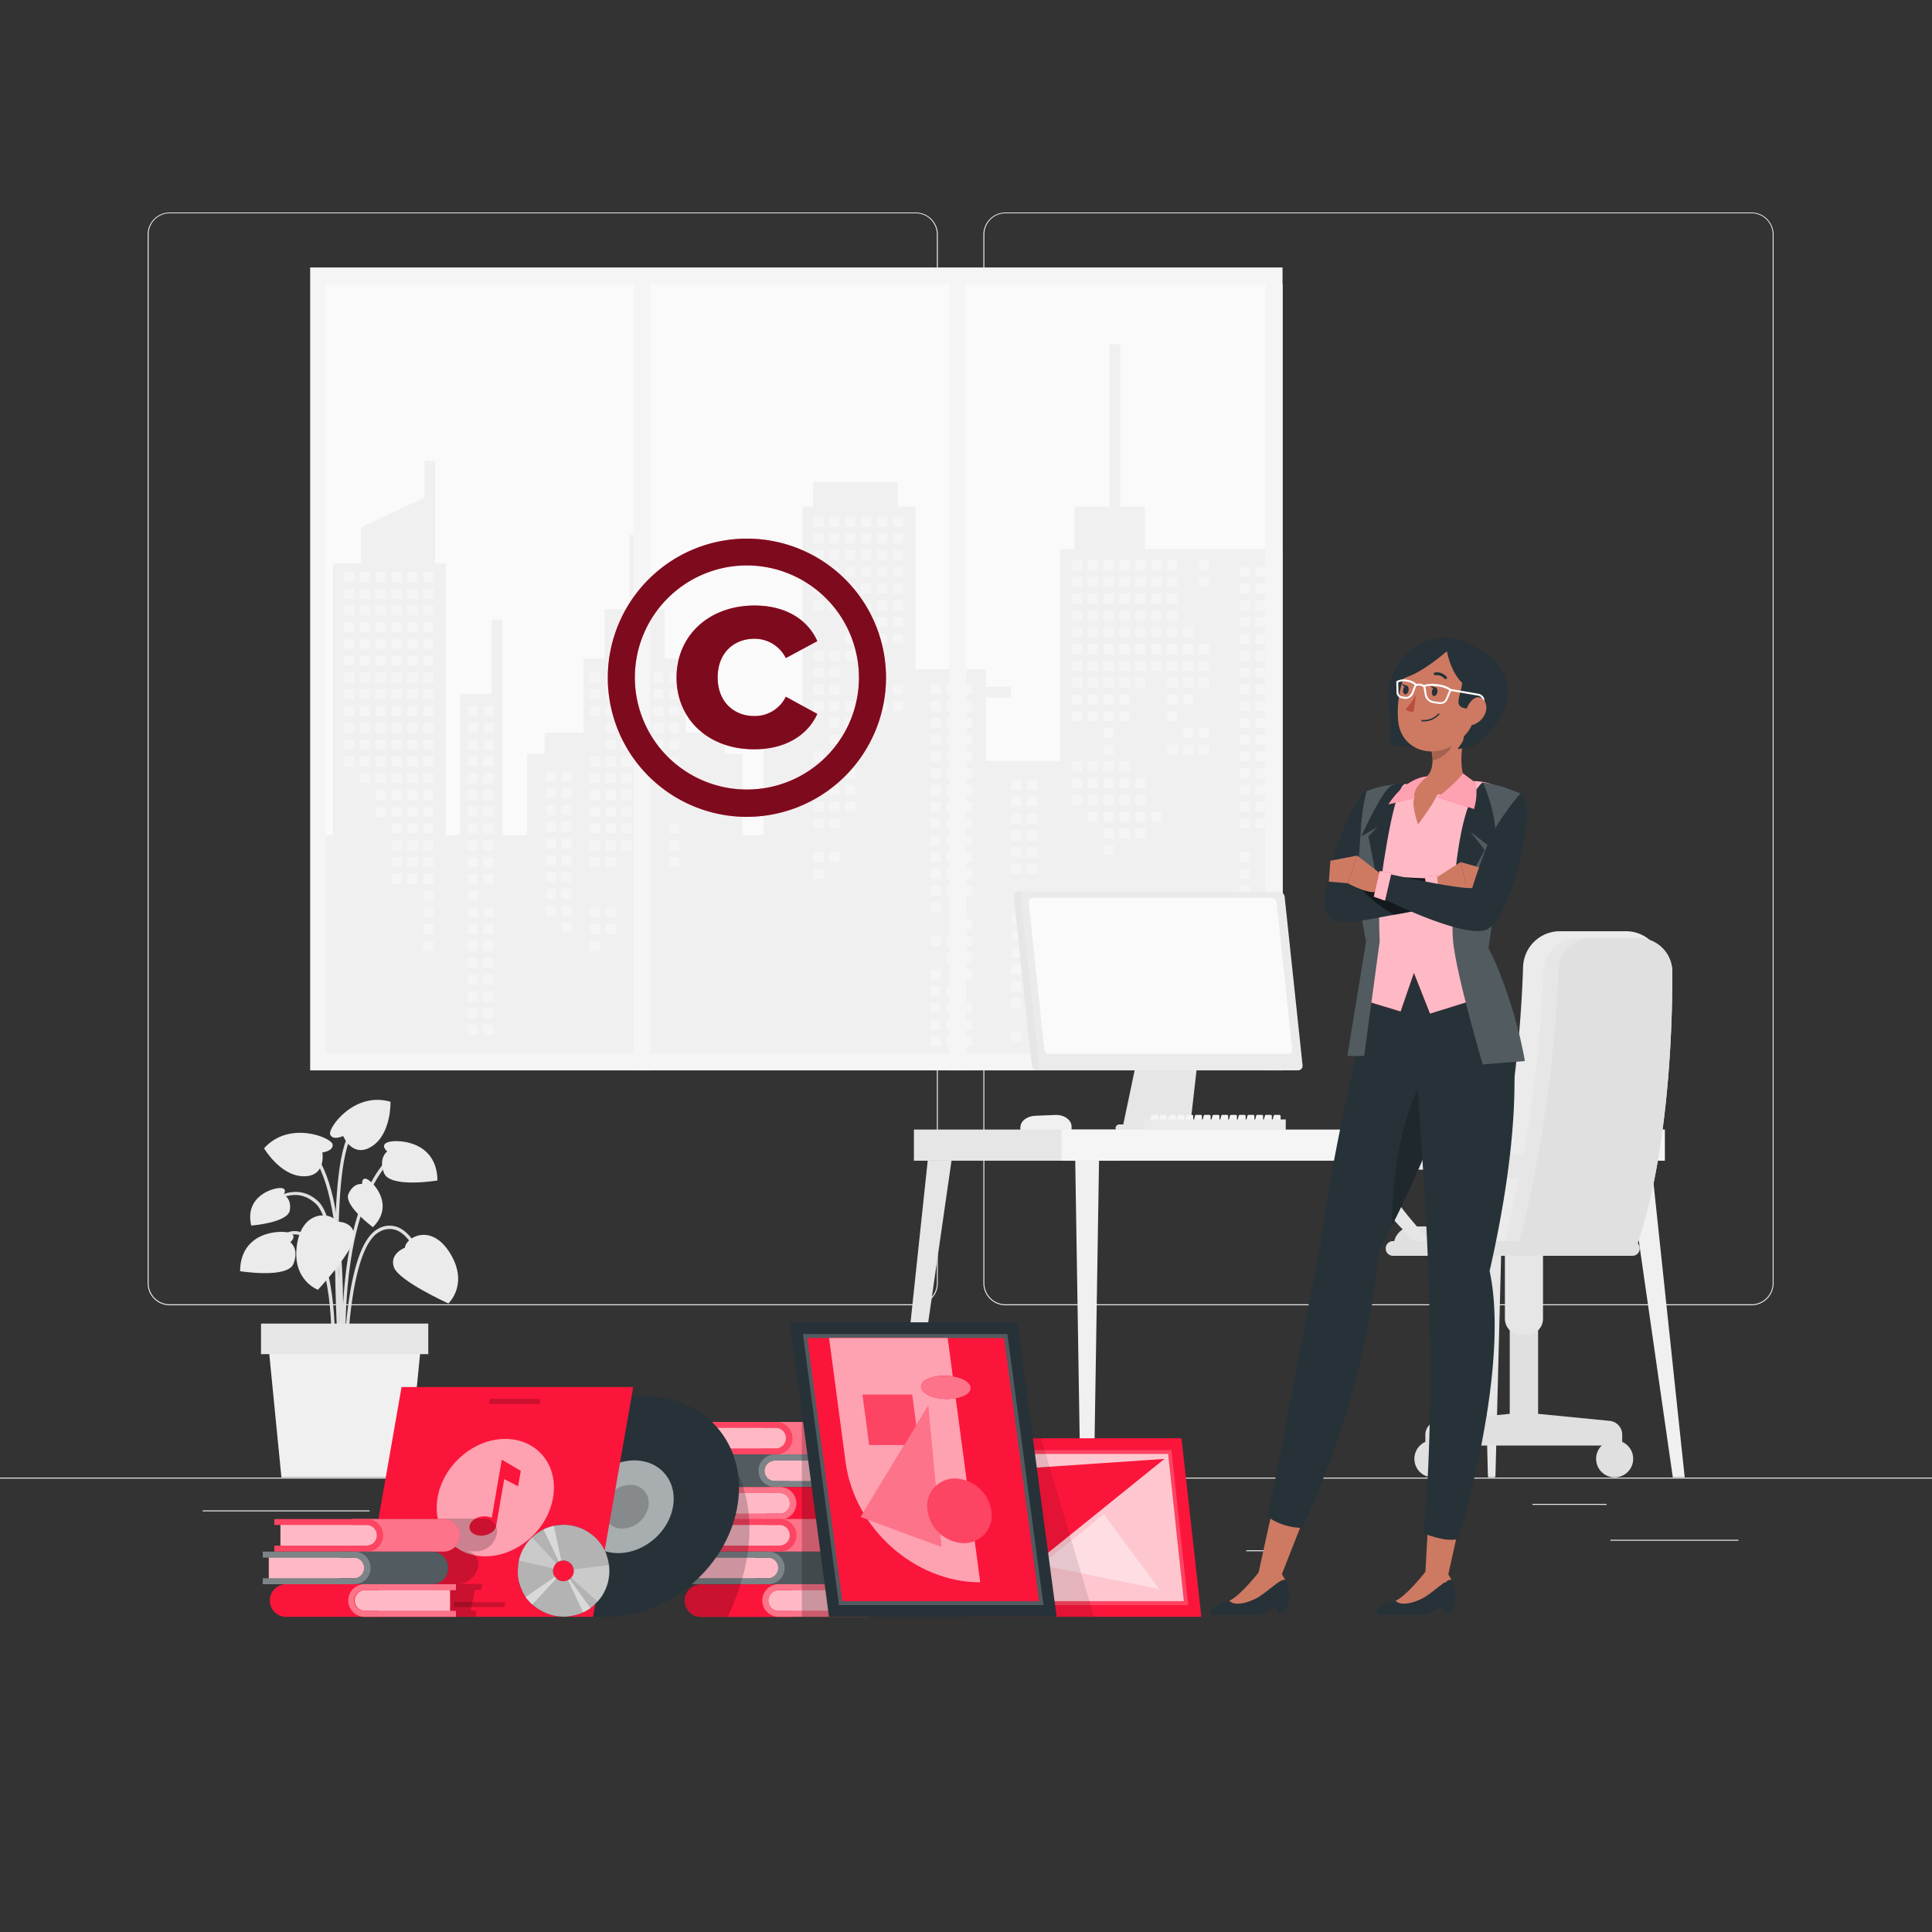<svg xmlns="http://www.w3.org/2000/svg" viewBox="0 0 500 500"><rect x="0" y="0" width="500" height="500" fill="#333333" stroke="none"/><g id="freepik--background-complete--inject-218"><rect y="382.4" width="500" height="0.25" style="fill:#ebebeb"></rect><rect x="416.78" y="398.49" width="33.12" height="0.25" style="fill:#ebebeb"></rect><rect x="322.53" y="401.21" width="8.69" height="0.25" style="fill:#ebebeb"></rect><rect x="396.59" y="389.21" width="19.19" height="0.25" style="fill:#ebebeb"></rect><rect x="52.46" y="390.89" width="43.19" height="0.25" style="fill:#ebebeb"></rect><rect x="104.56" y="390.89" width="6.33" height="0.25" style="fill:#ebebeb"></rect><rect x="131.47" y="395.11" width="93.68" height="0.25" style="fill:#ebebeb"></rect><path d="M237,337.8H43.91a5.71,5.71,0,0,1-5.7-5.71V60.66A5.71,5.71,0,0,1,43.91,55H237a5.71,5.71,0,0,1,5.71,5.71V332.09A5.71,5.71,0,0,1,237,337.8ZM43.91,55.2a5.46,5.46,0,0,0-5.45,5.46V332.09a5.46,5.46,0,0,0,5.45,5.46H237a5.47,5.47,0,0,0,5.46-5.46V60.66A5.47,5.47,0,0,0,237,55.2Z" style="fill:#ebebeb"></path><path d="M453.31,337.8H260.21a5.72,5.72,0,0,1-5.71-5.71V60.66A5.72,5.72,0,0,1,260.21,55h193.1A5.71,5.71,0,0,1,459,60.66V332.09A5.71,5.71,0,0,1,453.31,337.8ZM260.21,55.2a5.47,5.47,0,0,0-5.46,5.46V332.09a5.47,5.47,0,0,0,5.46,5.46h193.1a5.47,5.47,0,0,0,5.46-5.46V60.66a5.47,5.47,0,0,0-5.46-5.46Z" style="fill:#ebebeb"></path><rect x="80.27" y="69.22" width="251.65" height="207.79" style="fill:#f5f5f5"></rect><rect x="84.31" y="73.62" width="247.62" height="199.16" style="fill:#fafafa"></rect><polygon points="86.13 216.12 86.13 145.76 93.44 145.76 93.44 136.47 109.89 128.77 109.89 119.26 112.64 119.26 112.64 145.76 115.38 145.76 115.38 216.12 119.03 216.12 119.03 179.57 127.26 179.57 127.26 160.38 130 160.38 130 216.12 136.4 216.12 136.4 195.11 140.96 195.11 140.96 189.62 151.01 189.62 151.01 170.43 156.5 170.43 156.5 157.64 162.9 157.64 162.9 138.45 165.64 138.45 165.64 157.64 172.03 157.64 172.03 170.43 177.52 170.43 177.52 189.62 187.57 189.62 187.57 195.11 192.14 195.11 192.14 216.12 197.62 216.12 197.62 189.62 207.67 189.62 207.67 131.14 210.41 131.14 210.41 124.74 232.35 124.74 232.35 131.14 236.91 131.14 236.91 173.17 255.19 173.17 255.19 177.74 261.59 177.74 261.59 180.49 255.19 180.49 255.19 196.93 274.38 196.93 274.38 142.1 278.04 142.1 278.04 131.14 287.18 131.14 287.18 89.1 289.92 89.1 289.92 131.14 296.31 131.14 296.31 142.1 331.92 142.1 331.92 272.78 84.31 272.78 84.31 216.12 86.13 216.12" style="fill:#f0f0f0"></polygon><rect x="310.31" y="144.97" width="2.59" height="2.59" style="fill:#f5f5f5"></rect><rect x="310.31" y="149.31" width="2.59" height="2.59" style="fill:#f5f5f5"></rect><rect x="310.31" y="166.67" width="2.59" height="2.59" style="fill:#f5f5f5"></rect><rect x="310.31" y="171.01" width="2.59" height="2.59" style="fill:#f5f5f5"></rect><rect x="310.31" y="175.35" width="2.59" height="2.59" style="fill:#f5f5f5"></rect><rect x="310.31" y="188.38" width="2.59" height="2.59" style="fill:#f5f5f5"></rect><rect x="310.31" y="192.72" width="2.59" height="2.59" style="fill:#f5f5f5"></rect><rect x="306.19" y="162.33" width="2.59" height="2.59" style="fill:#f5f5f5"></rect><rect x="306.19" y="166.67" width="2.59" height="2.59" style="fill:#f5f5f5"></rect><rect x="306.19" y="171.01" width="2.59" height="2.59" style="fill:#f5f5f5"></rect><rect x="306.19" y="175.35" width="2.59" height="2.59" style="fill:#f5f5f5"></rect><rect x="306.19" y="179.69" width="2.59" height="2.59" style="fill:#f5f5f5"></rect><rect x="306.19" y="188.38" width="2.59" height="2.59" style="fill:#f5f5f5"></rect><rect x="306.19" y="192.72" width="2.59" height="2.59" style="fill:#f5f5f5"></rect><rect x="302.08" y="144.97" width="2.59" height="2.59" style="fill:#f5f5f5"></rect><rect x="302.08" y="149.31" width="2.59" height="2.59" style="fill:#f5f5f5"></rect><rect x="302.08" y="153.65" width="2.59" height="2.59" style="fill:#f5f5f5"></rect><rect x="302.08" y="157.99" width="2.59" height="2.59" style="fill:#f5f5f5"></rect><rect x="302.08" y="162.33" width="2.59" height="2.59" style="fill:#f5f5f5"></rect><rect x="302.08" y="166.67" width="2.59" height="2.59" style="fill:#f5f5f5"></rect><rect x="302.08" y="171.01" width="2.59" height="2.59" style="fill:#f5f5f5"></rect><rect x="302.08" y="175.35" width="2.59" height="2.59" style="fill:#f5f5f5"></rect><rect x="302.08" y="179.69" width="2.59" height="2.59" style="fill:#f5f5f5"></rect><rect x="302.08" y="184.03" width="2.59" height="2.59" style="fill:#f5f5f5"></rect><rect x="302.08" y="192.72" width="2.59" height="2.59" style="fill:#f5f5f5"></rect><rect x="297.97" y="144.97" width="2.59" height="2.59" style="fill:#f5f5f5"></rect><rect x="297.97" y="149.31" width="2.59" height="2.59" style="fill:#f5f5f5"></rect><rect x="297.97" y="153.65" width="2.59" height="2.59" style="fill:#f5f5f5"></rect><rect x="297.97" y="157.99" width="2.59" height="2.59" style="fill:#f5f5f5"></rect><rect x="297.97" y="162.33" width="2.59" height="2.59" style="fill:#f5f5f5"></rect><rect x="297.97" y="166.67" width="2.59" height="2.59" style="fill:#f5f5f5"></rect><rect x="297.97" y="171.01" width="2.59" height="2.59" style="fill:#f5f5f5"></rect><rect x="297.97" y="210.08" width="2.59" height="2.59" style="fill:#f5f5f5"></rect><rect x="293.86" y="144.97" width="2.59" height="2.59" style="fill:#f5f5f5"></rect><rect x="293.86" y="149.31" width="2.59" height="2.59" style="fill:#f5f5f5"></rect><rect x="293.86" y="153.65" width="2.59" height="2.59" style="fill:#f5f5f5"></rect><rect x="293.86" y="157.99" width="2.59" height="2.59" style="fill:#f5f5f5"></rect><rect x="293.86" y="162.33" width="2.59" height="2.59" style="fill:#f5f5f5"></rect><rect x="293.86" y="166.67" width="2.59" height="2.59" style="fill:#f5f5f5"></rect><rect x="293.86" y="171.01" width="2.59" height="2.59" style="fill:#f5f5f5"></rect><rect x="293.86" y="175.35" width="2.59" height="2.59" style="fill:#f5f5f5"></rect><rect x="293.86" y="201.4" width="2.59" height="2.59" style="fill:#f5f5f5"></rect><rect x="293.86" y="205.74" width="2.59" height="2.59" style="fill:#f5f5f5"></rect><rect x="293.86" y="210.08" width="2.59" height="2.59" style="fill:#f5f5f5"></rect><rect x="293.86" y="214.42" width="2.59" height="2.59" style="fill:#f5f5f5"></rect><rect x="293.86" y="231.78" width="2.59" height="2.59" style="fill:#f5f5f5"></rect><rect x="289.74" y="144.97" width="2.59" height="2.59" style="fill:#f5f5f5"></rect><rect x="289.74" y="149.31" width="2.59" height="2.59" style="fill:#f5f5f5"></rect><rect x="289.74" y="153.65" width="2.59" height="2.59" style="fill:#f5f5f5"></rect><rect x="289.74" y="157.99" width="2.59" height="2.59" style="fill:#f5f5f5"></rect><rect x="289.74" y="162.33" width="2.59" height="2.59" style="fill:#f5f5f5"></rect><rect x="289.74" y="166.67" width="2.59" height="2.59" style="fill:#f5f5f5"></rect><rect x="289.74" y="171.01" width="2.59" height="2.59" style="fill:#f5f5f5"></rect><rect x="289.74" y="175.35" width="2.59" height="2.59" style="fill:#f5f5f5"></rect><rect x="289.74" y="179.69" width="2.59" height="2.59" style="fill:#f5f5f5"></rect><rect x="289.74" y="184.03" width="2.59" height="2.59" style="fill:#f5f5f5"></rect><rect x="289.74" y="197.06" width="2.59" height="2.59" style="fill:#f5f5f5"></rect><rect x="289.74" y="201.4" width="2.59" height="2.59" style="fill:#f5f5f5"></rect><rect x="289.74" y="205.74" width="2.59" height="2.59" style="fill:#f5f5f5"></rect><rect x="289.74" y="210.08" width="2.59" height="2.59" style="fill:#f5f5f5"></rect><rect x="289.74" y="214.42" width="2.59" height="2.59" style="fill:#f5f5f5"></rect><rect x="289.74" y="231.78" width="2.59" height="2.59" style="fill:#f5f5f5"></rect><rect x="285.63" y="144.97" width="2.59" height="2.59" style="fill:#f5f5f5"></rect><rect x="285.63" y="149.31" width="2.59" height="2.59" style="fill:#f5f5f5"></rect><rect x="285.63" y="153.65" width="2.59" height="2.59" style="fill:#f5f5f5"></rect><rect x="285.63" y="157.99" width="2.59" height="2.59" style="fill:#f5f5f5"></rect><rect x="285.63" y="162.33" width="2.59" height="2.59" style="fill:#f5f5f5"></rect><rect x="285.63" y="166.67" width="2.59" height="2.59" style="fill:#f5f5f5"></rect><rect x="285.63" y="171.01" width="2.59" height="2.59" style="fill:#f5f5f5"></rect><rect x="285.63" y="175.35" width="2.59" height="2.59" style="fill:#f5f5f5"></rect><rect x="285.63" y="179.69" width="2.59" height="2.59" style="fill:#f5f5f5"></rect><rect x="285.63" y="184.03" width="2.59" height="2.59" style="fill:#f5f5f5"></rect><rect x="285.63" y="188.38" width="2.59" height="2.59" style="fill:#f5f5f5"></rect><rect x="285.63" y="192.72" width="2.59" height="2.59" style="fill:#f5f5f5"></rect><rect x="285.63" y="197.06" width="2.59" height="2.59" style="fill:#f5f5f5"></rect><rect x="285.63" y="201.4" width="2.59" height="2.59" style="fill:#f5f5f5"></rect><rect x="285.63" y="205.74" width="2.59" height="2.59" style="fill:#f5f5f5"></rect><rect x="285.63" y="210.08" width="2.59" height="2.59" style="fill:#f5f5f5"></rect><rect x="285.63" y="214.42" width="2.59" height="2.59" style="fill:#f5f5f5"></rect><rect x="285.63" y="218.76" width="2.59" height="2.59" style="fill:#f5f5f5"></rect><rect x="281.52" y="144.97" width="2.59" height="2.59" style="fill:#f5f5f5"></rect><rect x="281.52" y="149.31" width="2.59" height="2.59" style="fill:#f5f5f5"></rect><rect x="281.52" y="153.65" width="2.59" height="2.59" style="fill:#f5f5f5"></rect><rect x="281.52" y="157.99" width="2.59" height="2.59" style="fill:#f5f5f5"></rect><rect x="281.52" y="162.33" width="2.59" height="2.59" style="fill:#f5f5f5"></rect><rect x="281.52" y="166.67" width="2.59" height="2.59" style="fill:#f5f5f5"></rect><rect x="281.52" y="171.01" width="2.59" height="2.59" style="fill:#f5f5f5"></rect><rect x="281.52" y="175.35" width="2.59" height="2.59" style="fill:#f5f5f5"></rect><rect x="281.52" y="179.69" width="2.59" height="2.59" style="fill:#f5f5f5"></rect><rect x="281.52" y="184.03" width="2.59" height="2.59" style="fill:#f5f5f5"></rect><rect x="281.52" y="197.06" width="2.59" height="2.59" style="fill:#f5f5f5"></rect><rect x="281.52" y="201.4" width="2.59" height="2.59" style="fill:#f5f5f5"></rect><rect x="281.52" y="205.74" width="2.59" height="2.59" style="fill:#f5f5f5"></rect><rect x="281.52" y="210.08" width="2.59" height="2.59" style="fill:#f5f5f5"></rect><rect x="277.41" y="144.97" width="2.59" height="2.59" style="fill:#f5f5f5"></rect><rect x="277.41" y="149.31" width="2.59" height="2.59" style="fill:#f5f5f5"></rect><rect x="277.41" y="153.65" width="2.59" height="2.59" style="fill:#f5f5f5"></rect><rect x="277.41" y="157.99" width="2.59" height="2.59" style="fill:#f5f5f5"></rect><rect x="277.41" y="162.33" width="2.59" height="2.59" style="fill:#f5f5f5"></rect><rect x="277.41" y="166.67" width="2.59" height="2.59" style="fill:#f5f5f5"></rect><rect x="277.41" y="171.01" width="2.59" height="2.59" style="fill:#f5f5f5"></rect><rect x="277.41" y="175.35" width="2.59" height="2.59" style="fill:#f5f5f5"></rect><rect x="277.41" y="179.69" width="2.59" height="2.59" style="fill:#f5f5f5"></rect><rect x="277.41" y="184.03" width="2.59" height="2.59" style="fill:#f5f5f5"></rect><rect x="277.41" y="197.06" width="2.59" height="2.59" style="fill:#f5f5f5"></rect><rect x="277.41" y="201.4" width="2.59" height="2.59" style="fill:#f5f5f5"></rect><rect x="277.41" y="205.74" width="2.59" height="2.59" style="fill:#f5f5f5"></rect><rect x="231.11" y="133.7" width="2.59" height="2.59" style="fill:#f5f5f5"></rect><rect x="231.11" y="138.04" width="2.59" height="2.59" style="fill:#f5f5f5"></rect><rect x="231.11" y="142.38" width="2.59" height="2.59" style="fill:#f5f5f5"></rect><rect x="231.11" y="146.72" width="2.59" height="2.59" style="fill:#f5f5f5"></rect><rect x="231.11" y="151.06" width="2.59" height="2.59" style="fill:#f5f5f5"></rect><rect x="231.11" y="155.4" width="2.59" height="2.59" style="fill:#f5f5f5"></rect><rect x="231.11" y="159.74" width="2.59" height="2.59" style="fill:#f5f5f5"></rect><rect x="231.11" y="164.08" width="2.59" height="2.59" style="fill:#f5f5f5"></rect><rect x="231.11" y="177.11" width="2.59" height="2.59" style="fill:#f5f5f5"></rect><rect x="231.11" y="181.45" width="2.59" height="2.59" style="fill:#f5f5f5"></rect><rect x="227" y="133.7" width="2.59" height="2.59" style="fill:#f5f5f5"></rect><rect x="227" y="138.04" width="2.59" height="2.59" style="fill:#f5f5f5"></rect><rect x="227" y="142.38" width="2.59" height="2.59" style="fill:#f5f5f5"></rect><rect x="227" y="146.72" width="2.59" height="2.59" style="fill:#f5f5f5"></rect><rect x="227" y="151.06" width="2.59" height="2.59" style="fill:#f5f5f5"></rect><rect x="227" y="155.4" width="2.59" height="2.59" style="fill:#f5f5f5"></rect><rect x="227" y="159.74" width="2.59" height="2.59" style="fill:#f5f5f5"></rect><rect x="227" y="164.08" width="2.59" height="2.59" style="fill:#f5f5f5"></rect><rect x="227" y="181.45" width="2.59" height="2.59" style="fill:#f5f5f5"></rect><rect x="222.88" y="133.7" width="2.59" height="2.59" style="fill:#f5f5f5"></rect><rect x="222.88" y="138.04" width="2.59" height="2.59" style="fill:#f5f5f5"></rect><rect x="222.88" y="142.38" width="2.59" height="2.59" style="fill:#f5f5f5"></rect><rect x="222.88" y="146.72" width="2.59" height="2.59" style="fill:#f5f5f5"></rect><rect x="222.88" y="151.06" width="2.59" height="2.59" style="fill:#f5f5f5"></rect><rect x="222.88" y="155.4" width="2.59" height="2.59" style="fill:#f5f5f5"></rect><rect x="222.88" y="159.74" width="2.59" height="2.59" style="fill:#f5f5f5"></rect><rect x="222.88" y="164.08" width="2.59" height="2.59" style="fill:#f5f5f5"></rect><rect x="218.77" y="133.7" width="2.59" height="2.59" style="fill:#f5f5f5"></rect><rect x="218.77" y="138.04" width="2.59" height="2.59" style="fill:#f5f5f5"></rect><rect x="218.77" y="142.38" width="2.59" height="2.59" style="fill:#f5f5f5"></rect><rect x="218.77" y="146.72" width="2.59" height="2.59" style="fill:#f5f5f5"></rect><rect x="218.77" y="151.06" width="2.59" height="2.59" style="fill:#f5f5f5"></rect><rect x="218.77" y="155.4" width="2.59" height="2.59" style="fill:#f5f5f5"></rect><rect x="218.77" y="164.08" width="2.59" height="2.59" style="fill:#f5f5f5"></rect><rect x="218.77" y="168.42" width="2.59" height="2.59" style="fill:#f5f5f5"></rect><rect x="218.77" y="181.45" width="2.59" height="2.59" style="fill:#f5f5f5"></rect><rect x="218.77" y="185.79" width="2.59" height="2.59" style="fill:#f5f5f5"></rect><rect x="218.77" y="190.13" width="2.59" height="2.59" style="fill:#f5f5f5"></rect><rect x="218.77" y="194.47" width="2.59" height="2.59" style="fill:#f5f5f5"></rect><rect x="218.77" y="198.81" width="2.59" height="2.59" style="fill:#f5f5f5"></rect><rect x="218.77" y="203.15" width="2.59" height="2.59" style="fill:#f5f5f5"></rect><rect x="218.77" y="207.49" width="2.59" height="2.59" style="fill:#f5f5f5"></rect><rect x="214.66" y="133.7" width="2.59" height="2.59" style="fill:#f5f5f5"></rect><rect x="214.66" y="138.04" width="2.59" height="2.59" style="fill:#f5f5f5"></rect><rect x="214.66" y="142.38" width="2.59" height="2.59" style="fill:#f5f5f5"></rect><rect x="214.66" y="146.72" width="2.59" height="2.59" style="fill:#f5f5f5"></rect><rect x="214.66" y="151.06" width="2.59" height="2.59" style="fill:#f5f5f5"></rect><rect x="214.66" y="155.4" width="2.59" height="2.59" style="fill:#f5f5f5"></rect><rect x="214.66" y="168.42" width="2.59" height="2.59" style="fill:#f5f5f5"></rect><rect x="214.66" y="172.76" width="2.59" height="2.59" style="fill:#f5f5f5"></rect><rect x="214.66" y="177.11" width="2.59" height="2.59" style="fill:#f5f5f5"></rect><rect x="214.66" y="181.45" width="2.59" height="2.59" style="fill:#f5f5f5"></rect><rect x="214.66" y="185.79" width="2.59" height="2.59" style="fill:#f5f5f5"></rect><rect x="214.66" y="190.13" width="2.59" height="2.59" style="fill:#f5f5f5"></rect><rect x="214.66" y="194.47" width="2.59" height="2.59" style="fill:#f5f5f5"></rect><rect x="214.66" y="198.81" width="2.59" height="2.59" style="fill:#f5f5f5"></rect><rect x="214.66" y="203.15" width="2.59" height="2.59" style="fill:#f5f5f5"></rect><rect x="214.66" y="207.49" width="2.59" height="2.59" style="fill:#f5f5f5"></rect><rect x="214.66" y="211.83" width="2.59" height="2.59" style="fill:#f5f5f5"></rect><rect x="214.66" y="220.51" width="2.59" height="2.59" style="fill:#f5f5f5"></rect><rect x="210.55" y="133.7" width="2.59" height="2.59" style="fill:#f5f5f5"></rect><rect x="210.55" y="138.04" width="2.59" height="2.59" style="fill:#f5f5f5"></rect><rect x="210.55" y="142.38" width="2.59" height="2.59" style="fill:#f5f5f5"></rect><rect x="210.55" y="146.72" width="2.59" height="2.59" style="fill:#f5f5f5"></rect><rect x="210.55" y="151.06" width="2.59" height="2.59" style="fill:#f5f5f5"></rect><rect x="210.55" y="155.4" width="2.59" height="2.59" style="fill:#f5f5f5"></rect><rect x="210.55" y="168.42" width="2.59" height="2.59" style="fill:#f5f5f5"></rect><rect x="210.55" y="172.76" width="2.59" height="2.59" style="fill:#f5f5f5"></rect><rect x="210.55" y="177.11" width="2.59" height="2.59" style="fill:#f5f5f5"></rect><rect x="210.55" y="181.45" width="2.59" height="2.59" style="fill:#f5f5f5"></rect><rect x="210.55" y="194.47" width="2.59" height="2.59" style="fill:#f5f5f5"></rect><rect x="210.55" y="198.81" width="2.59" height="2.59" style="fill:#f5f5f5"></rect><rect x="210.55" y="203.15" width="2.59" height="2.59" style="fill:#f5f5f5"></rect><rect x="210.55" y="207.49" width="2.59" height="2.59" style="fill:#f5f5f5"></rect><rect x="210.55" y="211.83" width="2.59" height="2.59" style="fill:#f5f5f5"></rect><rect x="210.55" y="220.51" width="2.59" height="2.59" style="fill:#f5f5f5"></rect><rect x="210.55" y="224.85" width="2.59" height="2.59" style="fill:#f5f5f5"></rect><rect x="173.23" y="174.06" width="2.59" height="2.59" style="fill:#f5f5f5"></rect><rect x="173.23" y="178.4" width="2.59" height="2.59" style="fill:#f5f5f5"></rect><rect x="173.23" y="182.74" width="2.59" height="2.59" style="fill:#f5f5f5"></rect><rect x="173.23" y="187.08" width="2.59" height="2.59" style="fill:#f5f5f5"></rect><rect x="173.23" y="191.42" width="2.59" height="2.59" style="fill:#f5f5f5"></rect><rect x="173.23" y="195.76" width="2.59" height="2.59" style="fill:#f5f5f5"></rect><rect x="173.23" y="200.1" width="2.59" height="2.59" style="fill:#f5f5f5"></rect><rect x="173.23" y="213.12" width="2.59" height="2.59" style="fill:#f5f5f5"></rect><rect x="173.23" y="217.47" width="2.59" height="2.59" style="fill:#f5f5f5"></rect><rect x="173.23" y="221.81" width="2.59" height="2.59" style="fill:#f5f5f5"></rect><rect x="169.12" y="174.06" width="2.59" height="2.59" style="fill:#f5f5f5"></rect><rect x="169.12" y="178.4" width="2.59" height="2.59" style="fill:#f5f5f5"></rect><rect x="169.12" y="182.74" width="2.59" height="2.59" style="fill:#f5f5f5"></rect><rect x="169.12" y="187.08" width="2.59" height="2.59" style="fill:#f5f5f5"></rect><rect x="169.12" y="191.42" width="2.59" height="2.59" style="fill:#f5f5f5"></rect><rect x="169.12" y="195.76" width="2.59" height="2.59" style="fill:#f5f5f5"></rect><rect x="169.12" y="200.1" width="2.59" height="2.59" style="fill:#f5f5f5"></rect><rect x="165.01" y="174.06" width="2.59" height="2.59" style="fill:#f5f5f5"></rect><rect x="165.01" y="178.4" width="2.59" height="2.59" style="fill:#f5f5f5"></rect><rect x="165.01" y="182.74" width="2.59" height="2.59" style="fill:#f5f5f5"></rect><rect x="165.01" y="187.08" width="2.59" height="2.59" style="fill:#f5f5f5"></rect><rect x="165.01" y="191.42" width="2.59" height="2.59" style="fill:#f5f5f5"></rect><rect x="165.01" y="195.76" width="2.59" height="2.59" style="fill:#f5f5f5"></rect><rect x="165.01" y="200.1" width="2.59" height="2.59" style="fill:#f5f5f5"></rect><rect x="160.9" y="174.06" width="2.59" height="2.59" style="fill:#f5f5f5"></rect><rect x="160.9" y="178.4" width="2.59" height="2.59" style="fill:#f5f5f5"></rect><rect x="160.9" y="182.74" width="2.59" height="2.59" style="fill:#f5f5f5"></rect><rect x="160.9" y="187.08" width="2.59" height="2.59" style="fill:#f5f5f5"></rect><rect x="160.9" y="191.42" width="2.59" height="2.59" style="fill:#f5f5f5"></rect><rect x="160.9" y="195.76" width="2.59" height="2.59" style="fill:#f5f5f5"></rect><rect x="160.9" y="200.1" width="2.59" height="2.59" style="fill:#f5f5f5"></rect><rect x="160.9" y="204.44" width="2.59" height="2.59" style="fill:#f5f5f5"></rect><rect x="160.9" y="208.78" width="2.59" height="2.59" style="fill:#f5f5f5"></rect><rect x="160.9" y="213.12" width="2.59" height="2.59" style="fill:#f5f5f5"></rect><rect x="160.9" y="217.47" width="2.59" height="2.59" style="fill:#f5f5f5"></rect><rect x="156.78" y="174.06" width="2.59" height="2.59" style="fill:#f5f5f5"></rect><rect x="156.78" y="178.4" width="2.59" height="2.59" style="fill:#f5f5f5"></rect><rect x="156.78" y="182.74" width="2.59" height="2.59" style="fill:#f5f5f5"></rect><rect x="156.78" y="187.08" width="2.59" height="2.59" style="fill:#f5f5f5"></rect><rect x="156.78" y="191.42" width="2.59" height="2.59" style="fill:#f5f5f5"></rect><rect x="156.78" y="195.76" width="2.59" height="2.59" style="fill:#f5f5f5"></rect><rect x="156.78" y="200.1" width="2.59" height="2.59" style="fill:#f5f5f5"></rect><rect x="156.78" y="204.44" width="2.59" height="2.59" style="fill:#f5f5f5"></rect><rect x="156.78" y="208.78" width="2.59" height="2.59" style="fill:#f5f5f5"></rect><rect x="156.78" y="213.12" width="2.59" height="2.59" style="fill:#f5f5f5"></rect><rect x="156.78" y="217.47" width="2.59" height="2.59" style="fill:#f5f5f5"></rect><rect x="156.78" y="221.81" width="2.59" height="2.59" style="fill:#f5f5f5"></rect><rect x="156.78" y="234.83" width="2.59" height="2.59" style="fill:#f5f5f5"></rect><rect x="156.78" y="239.17" width="2.59" height="2.59" style="fill:#f5f5f5"></rect><rect x="152.67" y="174.06" width="2.59" height="2.59" style="fill:#f5f5f5"></rect><rect x="152.67" y="178.4" width="2.59" height="2.59" style="fill:#f5f5f5"></rect><rect x="152.67" y="182.74" width="2.59" height="2.59" style="fill:#f5f5f5"></rect><rect x="152.67" y="195.76" width="2.59" height="2.59" style="fill:#f5f5f5"></rect><rect x="152.67" y="200.1" width="2.59" height="2.59" style="fill:#f5f5f5"></rect><rect x="152.67" y="204.44" width="2.59" height="2.59" style="fill:#f5f5f5"></rect><rect x="152.67" y="208.78" width="2.59" height="2.59" style="fill:#f5f5f5"></rect><rect x="152.67" y="213.12" width="2.59" height="2.59" style="fill:#f5f5f5"></rect><rect x="152.67" y="217.47" width="2.59" height="2.59" style="fill:#f5f5f5"></rect><rect x="152.67" y="221.81" width="2.59" height="2.59" style="fill:#f5f5f5"></rect><rect x="152.67" y="234.83" width="2.59" height="2.59" style="fill:#f5f5f5"></rect><rect x="152.67" y="239.17" width="2.59" height="2.59" style="fill:#f5f5f5"></rect><rect x="152.67" y="243.51" width="2.59" height="2.59" style="fill:#f5f5f5"></rect><rect x="109.57" y="148.02" width="2.59" height="2.59" style="fill:#f5f5f5"></rect><rect x="109.57" y="152.36" width="2.59" height="2.59" style="fill:#f5f5f5"></rect><rect x="109.57" y="156.7" width="2.59" height="2.59" style="fill:#f5f5f5"></rect><rect x="109.57" y="161.04" width="2.59" height="2.59" style="fill:#f5f5f5"></rect><rect x="109.57" y="165.38" width="2.59" height="2.59" style="fill:#f5f5f5"></rect><rect x="109.57" y="169.72" width="2.59" height="2.59" style="fill:#f5f5f5"></rect><rect x="109.57" y="174.06" width="2.59" height="2.59" style="fill:#f5f5f5"></rect><rect x="109.57" y="178.4" width="2.59" height="2.59" style="fill:#f5f5f5"></rect><rect x="109.57" y="182.74" width="2.59" height="2.59" style="fill:#f5f5f5"></rect><rect x="109.57" y="187.08" width="2.59" height="2.59" style="fill:#f5f5f5"></rect><rect x="109.57" y="191.42" width="2.59" height="2.59" style="fill:#f5f5f5"></rect><rect x="109.57" y="195.76" width="2.59" height="2.59" style="fill:#f5f5f5"></rect><rect x="109.57" y="200.1" width="2.59" height="2.59" style="fill:#f5f5f5"></rect><rect x="109.57" y="204.44" width="2.59" height="2.59" style="fill:#f5f5f5"></rect><rect x="109.57" y="208.78" width="2.59" height="2.59" style="fill:#f5f5f5"></rect><rect x="109.57" y="213.12" width="2.59" height="2.59" style="fill:#f5f5f5"></rect><rect x="109.57" y="217.47" width="2.59" height="2.59" style="fill:#f5f5f5"></rect><rect x="109.57" y="221.81" width="2.59" height="2.59" style="fill:#f5f5f5"></rect><rect x="109.57" y="226.15" width="2.59" height="2.59" style="fill:#f5f5f5"></rect><rect x="109.57" y="230.49" width="2.59" height="2.59" style="fill:#f5f5f5"></rect><rect x="109.57" y="234.83" width="2.59" height="2.59" style="fill:#f5f5f5"></rect><rect x="109.57" y="239.17" width="2.59" height="2.59" style="fill:#f5f5f5"></rect><rect x="109.57" y="243.51" width="2.59" height="2.59" style="fill:#f5f5f5"></rect><rect x="105.46" y="148.02" width="2.59" height="2.59" style="fill:#f5f5f5"></rect><rect x="105.46" y="152.36" width="2.59" height="2.59" style="fill:#f5f5f5"></rect><rect x="105.46" y="156.7" width="2.59" height="2.59" style="fill:#f5f5f5"></rect><rect x="105.46" y="161.04" width="2.59" height="2.59" style="fill:#f5f5f5"></rect><rect x="105.46" y="165.38" width="2.59" height="2.59" style="fill:#f5f5f5"></rect><rect x="105.46" y="169.72" width="2.59" height="2.59" style="fill:#f5f5f5"></rect><rect x="105.46" y="174.06" width="2.59" height="2.59" style="fill:#f5f5f5"></rect><rect x="105.46" y="178.4" width="2.59" height="2.59" style="fill:#f5f5f5"></rect><rect x="105.46" y="182.74" width="2.59" height="2.59" style="fill:#f5f5f5"></rect><rect x="105.46" y="187.08" width="2.59" height="2.59" style="fill:#f5f5f5"></rect><rect x="105.46" y="191.42" width="2.59" height="2.59" style="fill:#f5f5f5"></rect><rect x="105.46" y="195.76" width="2.59" height="2.59" style="fill:#f5f5f5"></rect><rect x="105.46" y="200.1" width="2.59" height="2.59" style="fill:#f5f5f5"></rect><rect x="105.46" y="204.44" width="2.59" height="2.59" style="fill:#f5f5f5"></rect><rect x="105.46" y="208.78" width="2.59" height="2.59" style="fill:#f5f5f5"></rect><rect x="105.46" y="213.12" width="2.59" height="2.59" style="fill:#f5f5f5"></rect><rect x="105.46" y="217.47" width="2.59" height="2.59" style="fill:#f5f5f5"></rect><rect x="105.46" y="221.81" width="2.59" height="2.59" style="fill:#f5f5f5"></rect><rect x="105.46" y="226.15" width="2.59" height="2.59" style="fill:#f5f5f5"></rect><rect x="101.34" y="148.02" width="2.59" height="2.59" style="fill:#f5f5f5"></rect><rect x="101.34" y="152.36" width="2.59" height="2.59" style="fill:#f5f5f5"></rect><rect x="101.34" y="156.7" width="2.59" height="2.59" style="fill:#f5f5f5"></rect><rect x="101.34" y="161.04" width="2.59" height="2.59" style="fill:#f5f5f5"></rect><rect x="101.34" y="165.38" width="2.59" height="2.59" style="fill:#f5f5f5"></rect><rect x="101.34" y="169.72" width="2.59" height="2.59" style="fill:#f5f5f5"></rect><rect x="101.34" y="174.06" width="2.59" height="2.59" style="fill:#f5f5f5"></rect><rect x="101.34" y="178.4" width="2.59" height="2.59" style="fill:#f5f5f5"></rect><rect x="101.34" y="182.74" width="2.59" height="2.59" style="fill:#f5f5f5"></rect><rect x="101.34" y="187.08" width="2.59" height="2.59" style="fill:#f5f5f5"></rect><rect x="101.34" y="191.42" width="2.59" height="2.59" style="fill:#f5f5f5"></rect><rect x="101.34" y="195.76" width="2.59" height="2.59" style="fill:#f5f5f5"></rect><rect x="101.34" y="200.1" width="2.59" height="2.59" style="fill:#f5f5f5"></rect><rect x="101.34" y="204.44" width="2.59" height="2.59" style="fill:#f5f5f5"></rect><rect x="101.34" y="208.78" width="2.59" height="2.59" style="fill:#f5f5f5"></rect><rect x="101.34" y="213.12" width="2.59" height="2.59" style="fill:#f5f5f5"></rect><rect x="101.34" y="217.47" width="2.59" height="2.59" style="fill:#f5f5f5"></rect><rect x="101.34" y="221.81" width="2.59" height="2.59" style="fill:#f5f5f5"></rect><rect x="101.34" y="226.15" width="2.59" height="2.59" style="fill:#f5f5f5"></rect><rect x="97.23" y="148.02" width="2.59" height="2.59" style="fill:#f5f5f5"></rect><rect x="97.23" y="152.36" width="2.59" height="2.59" style="fill:#f5f5f5"></rect><rect x="97.23" y="156.7" width="2.59" height="2.59" style="fill:#f5f5f5"></rect><rect x="97.23" y="161.04" width="2.59" height="2.59" style="fill:#f5f5f5"></rect><rect x="97.23" y="165.38" width="2.59" height="2.59" style="fill:#f5f5f5"></rect><rect x="97.23" y="169.72" width="2.59" height="2.59" style="fill:#f5f5f5"></rect><rect x="97.23" y="174.06" width="2.59" height="2.59" style="fill:#f5f5f5"></rect><rect x="97.23" y="178.4" width="2.59" height="2.59" style="fill:#f5f5f5"></rect><rect x="97.23" y="182.74" width="2.59" height="2.59" style="fill:#f5f5f5"></rect><rect x="97.23" y="187.08" width="2.59" height="2.59" style="fill:#f5f5f5"></rect><rect x="97.23" y="191.42" width="2.59" height="2.59" style="fill:#f5f5f5"></rect><rect x="97.23" y="195.76" width="2.59" height="2.59" style="fill:#f5f5f5"></rect><rect x="97.23" y="200.1" width="2.59" height="2.59" style="fill:#f5f5f5"></rect><rect x="97.23" y="204.44" width="2.59" height="2.59" style="fill:#f5f5f5"></rect><rect x="97.23" y="208.78" width="2.59" height="2.59" style="fill:#f5f5f5"></rect><rect x="93.12" y="148.02" width="2.59" height="2.59" style="fill:#f5f5f5"></rect><rect x="93.12" y="152.36" width="2.59" height="2.59" style="fill:#f5f5f5"></rect><rect x="93.12" y="156.7" width="2.59" height="2.59" style="fill:#f5f5f5"></rect><rect x="93.12" y="161.04" width="2.59" height="2.59" style="fill:#f5f5f5"></rect><rect x="93.12" y="165.38" width="2.59" height="2.59" style="fill:#f5f5f5"></rect><rect x="93.12" y="169.72" width="2.59" height="2.59" style="fill:#f5f5f5"></rect><rect x="93.12" y="174.06" width="2.59" height="2.59" style="fill:#f5f5f5"></rect><rect x="93.12" y="178.4" width="2.59" height="2.59" style="fill:#f5f5f5"></rect><rect x="93.12" y="182.74" width="2.59" height="2.59" style="fill:#f5f5f5"></rect><rect x="93.12" y="187.08" width="2.59" height="2.59" style="fill:#f5f5f5"></rect><rect x="93.12" y="191.42" width="2.59" height="2.59" style="fill:#f5f5f5"></rect><rect x="93.12" y="195.76" width="2.59" height="2.59" style="fill:#f5f5f5"></rect><rect x="93.12" y="200.1" width="2.59" height="2.59" style="fill:#f5f5f5"></rect><rect x="89.01" y="148.02" width="2.59" height="2.59" style="fill:#f5f5f5"></rect><rect x="89.01" y="152.36" width="2.59" height="2.59" style="fill:#f5f5f5"></rect><rect x="89.01" y="156.7" width="2.59" height="2.59" style="fill:#f5f5f5"></rect><rect x="89.01" y="161.04" width="2.59" height="2.59" style="fill:#f5f5f5"></rect><rect x="89.01" y="165.38" width="2.59" height="2.59" style="fill:#f5f5f5"></rect><rect x="89.01" y="169.72" width="2.59" height="2.59" style="fill:#f5f5f5"></rect><rect x="89.01" y="174.06" width="2.59" height="2.59" style="fill:#f5f5f5"></rect><rect x="89.01" y="178.4" width="2.59" height="2.59" style="fill:#f5f5f5"></rect><rect x="89.01" y="182.74" width="2.59" height="2.59" style="fill:#f5f5f5"></rect><rect x="89.01" y="187.08" width="2.59" height="2.59" style="fill:#f5f5f5"></rect><rect x="89.01" y="191.42" width="2.59" height="2.59" style="fill:#f5f5f5"></rect><rect x="89.01" y="195.76" width="2.59" height="2.59" style="fill:#f5f5f5"></rect><rect x="329.04" y="146.72" width="2.59" height="2.59" style="fill:#f5f5f5"></rect><rect x="329.04" y="151.06" width="2.59" height="2.59" style="fill:#f5f5f5"></rect><rect x="329.04" y="155.4" width="2.59" height="2.59" style="fill:#f5f5f5"></rect><rect x="329.04" y="159.74" width="2.59" height="2.59" style="fill:#f5f5f5"></rect><rect x="329.04" y="164.08" width="2.59" height="2.59" style="fill:#f5f5f5"></rect><rect x="329.04" y="168.42" width="2.59" height="2.59" style="fill:#f5f5f5"></rect><rect x="329.04" y="172.76" width="2.59" height="2.59" style="fill:#f5f5f5"></rect><rect x="329.04" y="177.11" width="2.59" height="2.59" style="fill:#f5f5f5"></rect><rect x="329.04" y="181.45" width="2.59" height="2.59" style="fill:#f5f5f5"></rect><rect x="329.04" y="185.79" width="2.59" height="2.59" style="fill:#f5f5f5"></rect><rect x="329.04" y="190.13" width="2.59" height="2.59" style="fill:#f5f5f5"></rect><rect x="329.04" y="194.47" width="2.59" height="2.59" style="fill:#f5f5f5"></rect><rect x="329.04" y="198.81" width="2.59" height="2.59" style="fill:#f5f5f5"></rect><rect x="329.04" y="203.15" width="2.59" height="2.59" style="fill:#f5f5f5"></rect><rect x="329.04" y="207.49" width="2.59" height="2.59" style="fill:#f5f5f5"></rect><rect x="329.04" y="211.83" width="2.59" height="2.59" style="fill:#f5f5f5"></rect><rect x="329.04" y="216.17" width="2.59" height="2.59" style="fill:#f5f5f5"></rect><rect x="329.04" y="224.85" width="2.59" height="2.59" style="fill:#f5f5f5"></rect><rect x="329.04" y="229.19" width="2.59" height="2.59" style="fill:#f5f5f5"></rect><rect x="329.04" y="233.53" width="2.59" height="2.59" style="fill:#f5f5f5"></rect><rect x="329.04" y="237.87" width="2.59" height="2.59" style="fill:#f5f5f5"></rect><rect x="329.04" y="242.21" width="2.59" height="2.59" style="fill:#f5f5f5"></rect><rect x="324.93" y="146.72" width="2.59" height="2.59" style="fill:#f5f5f5"></rect><rect x="324.93" y="151.06" width="2.59" height="2.59" style="fill:#f5f5f5"></rect><rect x="324.93" y="155.4" width="2.59" height="2.59" style="fill:#f5f5f5"></rect><rect x="324.93" y="159.74" width="2.59" height="2.59" style="fill:#f5f5f5"></rect><rect x="324.93" y="164.08" width="2.59" height="2.59" style="fill:#f5f5f5"></rect><rect x="324.93" y="168.42" width="2.59" height="2.59" style="fill:#f5f5f5"></rect><rect x="324.93" y="172.76" width="2.59" height="2.59" style="fill:#f5f5f5"></rect><rect x="324.93" y="177.11" width="2.59" height="2.59" style="fill:#f5f5f5"></rect><rect x="324.93" y="181.45" width="2.59" height="2.59" style="fill:#f5f5f5"></rect><rect x="324.93" y="185.79" width="2.59" height="2.59" style="fill:#f5f5f5"></rect><rect x="324.93" y="190.13" width="2.59" height="2.59" style="fill:#f5f5f5"></rect><rect x="324.93" y="194.47" width="2.59" height="2.59" style="fill:#f5f5f5"></rect><rect x="324.93" y="198.81" width="2.59" height="2.59" style="fill:#f5f5f5"></rect><rect x="324.93" y="203.15" width="2.59" height="2.59" style="fill:#f5f5f5"></rect><rect x="324.93" y="207.49" width="2.59" height="2.59" style="fill:#f5f5f5"></rect><rect x="324.93" y="211.83" width="2.59" height="2.59" style="fill:#f5f5f5"></rect><rect x="324.93" y="237.87" width="2.59" height="2.59" style="fill:#f5f5f5"></rect><rect x="324.93" y="242.21" width="2.59" height="2.59" style="fill:#f5f5f5"></rect><rect x="320.81" y="146.72" width="2.59" height="2.59" style="fill:#f5f5f5"></rect><rect x="320.81" y="151.06" width="2.59" height="2.59" style="fill:#f5f5f5"></rect><rect x="320.81" y="155.4" width="2.59" height="2.59" style="fill:#f5f5f5"></rect><rect x="320.81" y="159.74" width="2.59" height="2.59" style="fill:#f5f5f5"></rect><rect x="320.81" y="164.08" width="2.59" height="2.59" style="fill:#f5f5f5"></rect><rect x="320.81" y="168.42" width="2.59" height="2.59" style="fill:#f5f5f5"></rect><rect x="320.81" y="172.76" width="2.59" height="2.59" style="fill:#f5f5f5"></rect><rect x="320.81" y="177.11" width="2.59" height="2.59" style="fill:#f5f5f5"></rect><rect x="320.81" y="181.45" width="2.59" height="2.59" style="fill:#f5f5f5"></rect><rect x="320.81" y="185.79" width="2.59" height="2.59" style="fill:#f5f5f5"></rect><rect x="320.81" y="190.13" width="2.59" height="2.59" style="fill:#f5f5f5"></rect><rect x="320.81" y="194.47" width="2.59" height="2.59" style="fill:#f5f5f5"></rect><rect x="320.81" y="198.81" width="2.59" height="2.59" style="fill:#f5f5f5"></rect><rect x="320.81" y="203.15" width="2.59" height="2.59" style="fill:#f5f5f5"></rect><rect x="320.81" y="207.49" width="2.59" height="2.59" style="fill:#f5f5f5"></rect><rect x="320.81" y="211.83" width="2.59" height="2.59" style="fill:#f5f5f5"></rect><rect x="320.81" y="220.51" width="2.59" height="2.59" style="fill:#f5f5f5"></rect><rect x="320.81" y="224.85" width="2.59" height="2.59" style="fill:#f5f5f5"></rect><rect x="320.81" y="229.19" width="2.59" height="2.59" style="fill:#f5f5f5"></rect><rect x="320.81" y="233.53" width="2.59" height="2.59" style="fill:#f5f5f5"></rect><rect x="320.81" y="242.21" width="2.59" height="2.59" style="fill:#f5f5f5"></rect><rect x="249.08" y="177.11" width="2.59" height="2.59" style="fill:#f5f5f5"></rect><rect x="249.08" y="181.45" width="2.59" height="2.59" style="fill:#f5f5f5"></rect><rect x="249.08" y="185.79" width="2.59" height="2.59" style="fill:#f5f5f5"></rect><rect x="249.08" y="190.13" width="2.59" height="2.59" style="fill:#f5f5f5"></rect><rect x="249.08" y="194.47" width="2.59" height="2.59" style="fill:#f5f5f5"></rect><rect x="249.08" y="198.81" width="2.59" height="2.59" style="fill:#f5f5f5"></rect><rect x="249.08" y="203.15" width="2.59" height="2.59" style="fill:#f5f5f5"></rect><rect x="249.08" y="207.49" width="2.59" height="2.59" style="fill:#f5f5f5"></rect><rect x="249.08" y="211.83" width="2.59" height="2.59" style="fill:#f5f5f5"></rect><rect x="249.08" y="216.17" width="2.59" height="2.59" style="fill:#f5f5f5"></rect><rect x="249.08" y="220.51" width="2.59" height="2.59" style="fill:#f5f5f5"></rect><rect x="249.08" y="224.85" width="2.59" height="2.59" style="fill:#f5f5f5"></rect><rect x="249.08" y="229.19" width="2.59" height="2.59" style="fill:#f5f5f5"></rect><rect x="249.08" y="237.87" width="2.59" height="2.59" style="fill:#f5f5f5"></rect><rect x="249.08" y="242.21" width="2.59" height="2.59" style="fill:#f5f5f5"></rect><rect x="249.08" y="246.56" width="2.59" height="2.59" style="fill:#f5f5f5"></rect><rect x="249.08" y="250.9" width="2.59" height="2.59" style="fill:#f5f5f5"></rect><rect x="249.08" y="259.58" width="2.59" height="2.59" style="fill:#f5f5f5"></rect><rect x="249.08" y="263.92" width="2.59" height="2.59" style="fill:#f5f5f5"></rect><rect x="249.08" y="268.26" width="2.59" height="2.59" style="fill:#f5f5f5"></rect><rect x="244.97" y="177.11" width="2.59" height="2.59" style="fill:#f5f5f5"></rect><rect x="244.97" y="181.45" width="2.59" height="2.59" style="fill:#f5f5f5"></rect><rect x="244.97" y="185.79" width="2.59" height="2.59" style="fill:#f5f5f5"></rect><rect x="244.97" y="190.13" width="2.59" height="2.59" style="fill:#f5f5f5"></rect><rect x="244.97" y="194.47" width="2.59" height="2.59" style="fill:#f5f5f5"></rect><rect x="244.97" y="198.81" width="2.59" height="2.59" style="fill:#f5f5f5"></rect><rect x="244.97" y="203.15" width="2.59" height="2.59" style="fill:#f5f5f5"></rect><rect x="244.97" y="207.49" width="2.59" height="2.59" style="fill:#f5f5f5"></rect><rect x="244.97" y="211.83" width="2.59" height="2.59" style="fill:#f5f5f5"></rect><rect x="244.97" y="216.17" width="2.59" height="2.59" style="fill:#f5f5f5"></rect><rect x="244.97" y="220.51" width="2.59" height="2.59" style="fill:#f5f5f5"></rect><rect x="244.97" y="224.85" width="2.59" height="2.59" style="fill:#f5f5f5"></rect><rect x="244.97" y="229.19" width="2.59" height="2.59" style="fill:#f5f5f5"></rect><rect x="244.97" y="242.21" width="2.59" height="2.59" style="fill:#f5f5f5"></rect><rect x="244.97" y="246.56" width="2.59" height="2.59" style="fill:#f5f5f5"></rect><rect x="244.97" y="255.24" width="2.59" height="2.59" style="fill:#f5f5f5"></rect><rect x="244.97" y="259.58" width="2.59" height="2.59" style="fill:#f5f5f5"></rect><rect x="244.97" y="263.92" width="2.59" height="2.59" style="fill:#f5f5f5"></rect><rect x="244.97" y="268.26" width="2.59" height="2.59" style="fill:#f5f5f5"></rect><rect x="240.85" y="177.11" width="2.59" height="2.59" style="fill:#f5f5f5"></rect><rect x="240.85" y="181.45" width="2.59" height="2.59" style="fill:#f5f5f5"></rect><rect x="240.85" y="185.79" width="2.59" height="2.59" style="fill:#f5f5f5"></rect><rect x="240.85" y="190.13" width="2.59" height="2.59" style="fill:#f5f5f5"></rect><rect x="240.85" y="194.47" width="2.59" height="2.59" style="fill:#f5f5f5"></rect><rect x="240.85" y="198.81" width="2.59" height="2.59" style="fill:#f5f5f5"></rect><rect x="240.85" y="203.15" width="2.59" height="2.59" style="fill:#f5f5f5"></rect><rect x="240.85" y="207.49" width="2.59" height="2.59" style="fill:#f5f5f5"></rect><rect x="240.85" y="211.83" width="2.59" height="2.59" style="fill:#f5f5f5"></rect><rect x="240.85" y="216.17" width="2.59" height="2.59" style="fill:#f5f5f5"></rect><rect x="240.85" y="220.51" width="2.59" height="2.59" style="fill:#f5f5f5"></rect><rect x="240.85" y="224.85" width="2.59" height="2.59" style="fill:#f5f5f5"></rect><rect x="240.85" y="229.19" width="2.59" height="2.59" style="fill:#f5f5f5"></rect><rect x="240.85" y="233.53" width="2.59" height="2.59" style="fill:#f5f5f5"></rect><rect x="240.85" y="242.21" width="2.59" height="2.59" style="fill:#f5f5f5"></rect><rect x="240.85" y="250.9" width="2.59" height="2.59" style="fill:#f5f5f5"></rect><rect x="240.85" y="255.24" width="2.59" height="2.59" style="fill:#f5f5f5"></rect><rect x="240.85" y="259.58" width="2.59" height="2.59" style="fill:#f5f5f5"></rect><rect x="240.85" y="263.92" width="2.59" height="2.59" style="fill:#f5f5f5"></rect><rect x="240.85" y="268.26" width="2.59" height="2.59" style="fill:#f5f5f5"></rect><rect x="265.83" y="201.85" width="2.59" height="2.59" style="fill:#f5f5f5"></rect><rect x="265.83" y="206.2" width="2.59" height="2.59" style="fill:#f5f5f5"></rect><rect x="265.83" y="210.54" width="2.59" height="2.59" style="fill:#f5f5f5"></rect><rect x="265.83" y="214.88" width="2.59" height="2.59" style="fill:#f5f5f5"></rect><rect x="265.83" y="219.22" width="2.59" height="2.59" style="fill:#f5f5f5"></rect><rect x="265.83" y="223.56" width="2.59" height="2.59" style="fill:#f5f5f5"></rect><rect x="265.83" y="236.58" width="2.59" height="2.59" style="fill:#f5f5f5"></rect><rect x="265.83" y="240.92" width="2.59" height="2.59" style="fill:#f5f5f5"></rect><rect x="265.83" y="245.26" width="2.59" height="2.59" style="fill:#f5f5f5"></rect><rect x="265.83" y="249.6" width="2.59" height="2.59" style="fill:#f5f5f5"></rect><rect x="265.83" y="253.94" width="2.59" height="2.59" style="fill:#f5f5f5"></rect><rect x="265.83" y="258.28" width="2.59" height="2.59" style="fill:#f5f5f5"></rect><rect x="265.83" y="262.62" width="2.59" height="2.59" style="fill:#f5f5f5"></rect><rect x="261.72" y="201.85" width="2.59" height="2.59" style="fill:#f5f5f5"></rect><rect x="261.72" y="206.2" width="2.59" height="2.59" style="fill:#f5f5f5"></rect><rect x="261.72" y="210.54" width="2.59" height="2.59" style="fill:#f5f5f5"></rect><rect x="261.72" y="214.88" width="2.59" height="2.59" style="fill:#f5f5f5"></rect><rect x="261.72" y="219.22" width="2.59" height="2.59" style="fill:#f5f5f5"></rect><rect x="261.72" y="223.56" width="2.59" height="2.59" style="fill:#f5f5f5"></rect><rect x="261.72" y="236.58" width="2.59" height="2.59" style="fill:#f5f5f5"></rect><rect x="261.72" y="240.92" width="2.59" height="2.59" style="fill:#f5f5f5"></rect><rect x="261.72" y="245.26" width="2.59" height="2.59" style="fill:#f5f5f5"></rect><rect x="261.72" y="249.6" width="2.59" height="2.59" style="fill:#f5f5f5"></rect><rect x="261.72" y="253.94" width="2.59" height="2.59" style="fill:#f5f5f5"></rect><rect x="261.72" y="258.28" width="2.59" height="2.59" style="fill:#f5f5f5"></rect><rect x="261.72" y="266.96" width="2.59" height="2.59" style="fill:#f5f5f5"></rect><rect x="125.1" y="182.74" width="2.59" height="2.59" style="fill:#f5f5f5"></rect><rect x="125.1" y="187.08" width="2.59" height="2.59" style="fill:#f5f5f5"></rect><rect x="125.1" y="191.42" width="2.59" height="2.59" style="fill:#f5f5f5"></rect><rect x="125.1" y="195.76" width="2.59" height="2.59" style="fill:#f5f5f5"></rect><rect x="125.1" y="200.1" width="2.59" height="2.59" style="fill:#f5f5f5"></rect><rect x="125.1" y="204.44" width="2.59" height="2.59" style="fill:#f5f5f5"></rect><rect x="125.1" y="208.78" width="2.59" height="2.59" style="fill:#f5f5f5"></rect><rect x="125.1" y="213.12" width="2.59" height="2.59" style="fill:#f5f5f5"></rect><rect x="125.1" y="217.47" width="2.59" height="2.59" style="fill:#f5f5f5"></rect><rect x="125.1" y="221.81" width="2.59" height="2.59" style="fill:#f5f5f5"></rect><rect x="125.1" y="226.15" width="2.59" height="2.59" style="fill:#f5f5f5"></rect><rect x="125.1" y="234.83" width="2.59" height="2.59" style="fill:#f5f5f5"></rect><rect x="125.1" y="239.17" width="2.59" height="2.59" style="fill:#f5f5f5"></rect><rect x="125.1" y="243.51" width="2.59" height="2.59" style="fill:#f5f5f5"></rect><rect x="125.1" y="247.85" width="2.59" height="2.59" style="fill:#f5f5f5"></rect><rect x="125.1" y="252.19" width="2.59" height="2.59" style="fill:#f5f5f5"></rect><rect x="125.1" y="256.53" width="2.59" height="2.59" style="fill:#f5f5f5"></rect><rect x="125.1" y="260.87" width="2.59" height="2.59" style="fill:#f5f5f5"></rect><rect x="125.1" y="265.21" width="2.59" height="2.59" style="fill:#f5f5f5"></rect><rect x="120.99" y="182.74" width="2.59" height="2.59" style="fill:#f5f5f5"></rect><rect x="120.99" y="187.08" width="2.59" height="2.59" style="fill:#f5f5f5"></rect><rect x="120.99" y="191.42" width="2.59" height="2.59" style="fill:#f5f5f5"></rect><rect x="120.99" y="195.76" width="2.59" height="2.59" style="fill:#f5f5f5"></rect><rect x="120.99" y="200.1" width="2.59" height="2.59" style="fill:#f5f5f5"></rect><rect x="120.99" y="204.44" width="2.59" height="2.59" style="fill:#f5f5f5"></rect><rect x="120.99" y="208.78" width="2.59" height="2.59" style="fill:#f5f5f5"></rect><rect x="120.99" y="213.12" width="2.59" height="2.59" style="fill:#f5f5f5"></rect><rect x="120.99" y="217.47" width="2.59" height="2.59" style="fill:#f5f5f5"></rect><rect x="120.99" y="221.81" width="2.59" height="2.59" style="fill:#f5f5f5"></rect><rect x="120.99" y="226.15" width="2.59" height="2.59" style="fill:#f5f5f5"></rect><rect x="120.99" y="230.49" width="2.59" height="2.59" style="fill:#f5f5f5"></rect><rect x="120.99" y="234.83" width="2.59" height="2.59" style="fill:#f5f5f5"></rect><rect x="120.99" y="239.17" width="2.59" height="2.59" style="fill:#f5f5f5"></rect><rect x="120.99" y="243.51" width="2.59" height="2.59" style="fill:#f5f5f5"></rect><rect x="120.99" y="247.85" width="2.59" height="2.59" style="fill:#f5f5f5"></rect><rect x="120.99" y="252.19" width="2.59" height="2.59" style="fill:#f5f5f5"></rect><rect x="120.99" y="256.53" width="2.59" height="2.59" style="fill:#f5f5f5"></rect><rect x="120.99" y="260.87" width="2.59" height="2.59" style="fill:#f5f5f5"></rect><rect x="120.99" y="265.21" width="2.59" height="2.59" style="fill:#f5f5f5"></rect><rect x="145.36" y="199.65" width="2.59" height="2.59" style="fill:#f5f5f5"></rect><rect x="145.36" y="203.99" width="2.59" height="2.59" style="fill:#f5f5f5"></rect><rect x="145.36" y="208.33" width="2.59" height="2.59" style="fill:#f5f5f5"></rect><rect x="145.36" y="212.67" width="2.59" height="2.59" style="fill:#f5f5f5"></rect><rect x="145.36" y="217.01" width="2.59" height="2.59" style="fill:#f5f5f5"></rect><rect x="145.36" y="221.35" width="2.59" height="2.59" style="fill:#f5f5f5"></rect><rect x="145.36" y="225.69" width="2.59" height="2.59" style="fill:#f5f5f5"></rect><rect x="145.36" y="230.03" width="2.59" height="2.59" style="fill:#f5f5f5"></rect><rect x="145.36" y="234.37" width="2.59" height="2.59" style="fill:#f5f5f5"></rect><rect x="145.36" y="238.71" width="2.59" height="2.59" style="fill:#f5f5f5"></rect><rect x="141.25" y="199.65" width="2.59" height="2.59" style="fill:#f5f5f5"></rect><rect x="141.25" y="203.99" width="2.59" height="2.59" style="fill:#f5f5f5"></rect><rect x="141.25" y="208.33" width="2.59" height="2.59" style="fill:#f5f5f5"></rect><rect x="141.25" y="212.67" width="2.59" height="2.59" style="fill:#f5f5f5"></rect><rect x="141.25" y="217.01" width="2.59" height="2.59" style="fill:#f5f5f5"></rect><rect x="141.25" y="221.35" width="2.59" height="2.59" style="fill:#f5f5f5"></rect><rect x="141.25" y="225.69" width="2.59" height="2.59" style="fill:#f5f5f5"></rect><rect x="141.25" y="230.03" width="2.59" height="2.59" style="fill:#f5f5f5"></rect><rect x="141.25" y="234.37" width="2.59" height="2.59" style="fill:#f5f5f5"></rect><rect x="163.96" y="69.7" width="4.35" height="207.31" style="fill:#f5f5f5"></rect><rect x="245.71" y="69.7" width="4.35" height="207.31" style="fill:#f5f5f5"></rect><rect x="327.46" y="69.7" width="4.35" height="207.31" style="fill:#f5f5f5"></rect><path d="M264.07,292.43h13.25v-.88c0-1.73-1.94-3.11-4.25-3l-5.19.21c-2.14.09-3.81,1.41-3.81,3Z" style="fill:#f0f0f0"></path><path d="M290.31,292.88h17.54l2.79-24.48a1.72,1.72,0,0,0-1.72-1.64H297.17a1.72,1.72,0,0,0-1.72,1.64Z" style="fill:#e6e6e6"></path><path d="M263.54,230.75h4.38L272.84,277h-4.38a1.5,1.5,0,0,1-1.45-1.32l-4.64-43.62A1.16,1.16,0,0,1,263.54,230.75Z" style="fill:#e6e6e6"></path><path d="M270.32,277h65.61a1.16,1.16,0,0,0,1.17-1.32l-4.64-43.62a1.49,1.49,0,0,0-1.45-1.31H265.39a1.16,1.16,0,0,0-1.17,1.31l4.64,43.62A1.5,1.5,0,0,0,270.32,277Z" style="fill:#ebebeb"></path><path d="M271.54,272.72h61.88a1,1,0,0,0,1-1.14l-4.05-38.06a1.3,1.3,0,0,0-1.27-1.14H267.25a1,1,0,0,0-1,1.14l4,38.06A1.31,1.31,0,0,0,271.54,272.72Z" style="fill:#fafafa"></path><path d="M289.65,291h21.57a1,1,0,0,1,.95.95h0a.94.94,0,0,1-.95.95H289.65a1,1,0,0,1-.95-.95h0A1,1,0,0,1,289.65,291Z" style="fill:#e6e6e6"></path><rect x="236.53" y="292.33" width="53.42" height="8.06" transform="translate(526.47 592.72) rotate(180)" style="fill:#e6e6e6"></rect><path d="M385.38,382.33h1.33a.32.32,0,0,0,.31-.3l2.1-81.64H383L385.07,382A.3.3,0,0,0,385.38,382.33Z" style="fill:#e6e6e6"></path><polygon points="432.92 382.33 436 382.33 427.31 300.39 421.14 300.39 432.92 382.33" style="fill:#f0f0f0"></polygon><polygon points="234.44 382.33 234.44 382.33 246.25 300.39 240.09 300.39 231.39 382.33 234.44 382.33" style="fill:#e6e6e6"></polygon><rect x="274.71" y="292.33" width="156.16" height="8.06" transform="translate(705.58 592.72) rotate(180)" style="fill:#f5f5f5"></rect><polygon points="279.58 382.33 283.12 382.33 283.12 382.33 284.43 300.39 278.27 300.39 279.58 382.33" style="fill:#f0f0f0"></polygon><path d="M329.47,290.88h1.63a.31.31,0,0,0,.32-.31v-1.73a.31.31,0,0,0-.32-.31h-1.17a.3.3,0,0,0-.3.23l-.47,1.73A.31.31,0,0,0,329.47,290.88Z" style="fill:#f5f5f5"></path><path d="M327.21,290.88h1.63a.31.31,0,0,0,.31-.31v-1.73a.31.31,0,0,0-.31-.31h-1.17a.31.31,0,0,0-.31.23l-.46,1.73A.31.31,0,0,0,327.21,290.88Z" style="fill:#f5f5f5"></path><path d="M324.94,290.88h1.64a.31.31,0,0,0,.31-.31v-1.73a.31.31,0,0,0-.31-.31h-1.17a.31.31,0,0,0-.31.23l-.46,1.73A.31.31,0,0,0,324.94,290.88Z" style="fill:#f5f5f5"></path><path d="M322.68,290.88h1.64a.31.31,0,0,0,.31-.31v-1.73a.31.31,0,0,0-.31-.31h-1.18a.31.31,0,0,0-.3.23l-.46,1.73A.31.31,0,0,0,322.68,290.88Z" style="fill:#f5f5f5"></path><path d="M320.42,290.88h1.64a.31.31,0,0,0,.31-.31v-1.73a.31.31,0,0,0-.31-.31h-1.18a.31.31,0,0,0-.3.23l-.46,1.73A.31.31,0,0,0,320.42,290.88Z" style="fill:#f5f5f5"></path><path d="M318.16,290.88h1.64a.31.31,0,0,0,.31-.31v-1.73a.31.31,0,0,0-.31-.31h-1.18a.31.31,0,0,0-.3.23l-.46,1.73A.31.31,0,0,0,318.16,290.88Z" style="fill:#f5f5f5"></path><path d="M315.9,290.88h1.63a.31.31,0,0,0,.32-.31v-1.73a.31.31,0,0,0-.32-.31h-1.17a.3.3,0,0,0-.3.23l-.46,1.73A.3.3,0,0,0,315.9,290.88Z" style="fill:#f5f5f5"></path><path d="M313.64,290.88h1.63a.31.31,0,0,0,.32-.31v-1.73a.31.31,0,0,0-.32-.31H314.1a.3.3,0,0,0-.3.23l-.46,1.73A.3.3,0,0,0,313.64,290.88Z" style="fill:#f5f5f5"></path><path d="M311.38,290.88H313a.31.31,0,0,0,.31-.31v-1.73a.31.31,0,0,0-.31-.31h-1.17a.3.3,0,0,0-.3.23l-.47,1.73A.31.31,0,0,0,311.38,290.88Z" style="fill:#f5f5f5"></path><path d="M309.11,290.88h1.64a.31.31,0,0,0,.31-.31v-1.73a.31.31,0,0,0-.31-.31h-1.17a.31.31,0,0,0-.31.23l-.46,1.73A.31.31,0,0,0,309.11,290.88Z" style="fill:#f5f5f5"></path><path d="M306.85,290.88h1.64a.31.31,0,0,0,.31-.31v-1.73a.31.31,0,0,0-.31-.31h-1.18a.31.31,0,0,0-.3.23l-.46,1.73A.31.31,0,0,0,306.85,290.88Z" style="fill:#f5f5f5"></path><path d="M304.59,290.88h1.64a.31.31,0,0,0,.31-.31v-1.73a.31.31,0,0,0-.31-.31h-1.18a.31.31,0,0,0-.3.23l-.46,1.73A.31.31,0,0,0,304.59,290.88Z" style="fill:#f5f5f5"></path><path d="M302.33,290.88H304a.31.31,0,0,0,.31-.31v-1.73a.31.31,0,0,0-.31-.31h-1.18a.31.31,0,0,0-.3.23l-.46,1.73A.31.31,0,0,0,302.33,290.88Z" style="fill:#f5f5f5"></path><path d="M300.07,290.88h1.64a.31.31,0,0,0,.31-.31v-1.73a.31.31,0,0,0-.31-.31h-1.18a.31.31,0,0,0-.3.23l-.46,1.73A.3.3,0,0,0,300.07,290.88Z" style="fill:#f5f5f5"></path><path d="M297.81,290.88h1.63a.31.31,0,0,0,.32-.31v-1.73a.31.31,0,0,0-.32-.31h-1.17a.3.3,0,0,0-.3.23l-.46,1.73A.3.3,0,0,0,297.81,290.88Z" style="fill:#f5f5f5"></path><rect x="296.16" y="289.71" width="36.59" height="2.72" transform="translate(628.91 582.14) rotate(180)" style="fill:#ebebeb"></rect><path d="M360.67,317.44h57.78a0,0,0,0,1,0,0V320a5,5,0,0,1-5,5H365.67a5,5,0,0,1-5-5v-2.51A0,0,0,0,1,360.67,317.44Z" transform="translate(779.13 642.4) rotate(180)" style="fill:#e0e0e0"></path><path d="M416.58,367.72l-18.52-1.82v-26h-7.34v26l-18.59,1.83a3.6,3.6,0,0,0-3.25,3.59v2.78h50.95v-2.78A3.6,3.6,0,0,0,416.58,367.72Z" style="fill:#e0e0e0"></path><path d="M375.64,377.54a4.8,4.8,0,1,1-4.8-4.8A4.79,4.79,0,0,1,375.64,377.54Z" style="fill:#e0e0e0"></path><circle cx="417.87" cy="377.54" r="4.8" style="fill:#e0e0e0"></circle><path d="M389.46,322.3h9.87a0,0,0,0,1,0,0v19a4.13,4.13,0,0,1-4.13,4.13h-1.6a4.13,4.13,0,0,1-4.13-4.13v-19A0,0,0,0,1,389.46,322.3Z" style="fill:#e6e6e6"></path><path d="M384.64,317.93a319.6,319.6,0,0,0,9.54-67.82A9.52,9.52,0,0,1,403.7,241h17.08a9.54,9.54,0,0,1,9.54,9.48c.06,15.56-1,47.38-9.8,73.23L388,322.46A3.61,3.61,0,0,1,384.64,317.93Z" style="fill:#ebebeb"></path><path d="M389.24,321.93a335.9,335.9,0,0,0,10.22-70.71,8.78,8.78,0,0,1,8.78-8.45H424a8.79,8.79,0,0,1,8.79,8.75c.06,14.35-.94,46.56-9,70.41Z" style="fill:#e6e6e6"></path><path d="M396,299.24s-18.73-3.78-36.8-1.95,8.5,25.45,8.5,25.45h3.73s-14.08-15-13.3-18.7,36.26,1.19,36.26,1.19Z" style="fill:#e6e6e6"></path><path d="M423.75,321.93H393.09a336.41,336.41,0,0,0,10.23-70.71,8.78,8.78,0,0,1,8.78-8.45H424a8.79,8.79,0,0,1,8.79,8.75C432.85,265.87,431.85,298.08,423.75,321.93Z" style="fill:#e0e0e0"></path><path d="M360.49,321.2h62a1.88,1.88,0,0,1,1.87,1.88h0A1.87,1.87,0,0,1,422.5,325h-62a1.88,1.88,0,0,1-1.88-1.87h0A1.88,1.88,0,0,1,360.49,321.2Z" style="fill:#e0e0e0"></path><path d="M88.49,351c0-.34-1.16-34-6.63-39.33s-11.44-.19-11.7,0l-.54-.66c.06-.06,7-5.69,12.84,0,5.72,5.57,6.84,38.52,6.88,39.92Z" style="fill:#e0e0e0"></path><path d="M89,357.57c0-.4-3.75-40.41,10.87-57.18l.64.56c-14.37,16.49-10.7,56.14-10.66,56.54Z" style="fill:#e0e0e0"></path><path d="M88.42,353.34l-.86-.06c0-.45,2.86-45.48-7.86-55.34l.58-.63C91.3,307.44,88.54,351.47,88.42,353.34Z" style="fill:#e0e0e0"></path><path d="M89.81,353.31H89c0-1.24.36-30.42,8.65-35.17a5.84,5.84,0,0,1,5.36-.52c5,2.07,7.49,11,7.6,11.37l-.83.22c0-.09-2.48-8.89-7.1-10.8a5.08,5.08,0,0,0-4.61.47C90.16,323.39,89.81,353,89.81,353.31Z" style="fill:#e0e0e0"></path><path d="M86.58,353.33l-.85,0c0-.23,1.25-23.06-4.91-31.1-1.49-1.95-3.11-2.88-4.83-2.76-4,.28-7.42,6.19-7.45,6.25l-.75-.42c.15-.26,3.65-6.37,8.14-6.69,2-.14,3.89.9,5.57,3.1C87.85,330,86.64,352.38,86.58,353.33Z" style="fill:#e0e0e0"></path><path d="M87.93,356.44c-.16-2.22-4-54.34,2.77-63.52l.69.51c-6.61,8.93-2.64,62.4-2.6,62.94Z" style="fill:#e0e0e0"></path><path d="M104.8,322.9s-4.07,1.5-2.86,5.05,14.1,9.38,14.1,9.38,5.39-4.95.44-13S104.91,320.36,104.8,322.9Z" style="fill:#ebebeb"></path><path d="M87.1,316.15s4.33-.18,4.58,3.56-9.4,14.08-9.4,14.08S75.4,331.3,76.88,322,86,313.85,87.1,316.15Z" style="fill:#ebebeb"></path><path d="M83.42,298.25s2.89-.31,2.66-2.07-11.24-6.29-17.74,1c0,0,4.16,7.14,10.18,7.24S83.42,298.25,83.42,298.25Z" style="fill:#ebebeb"></path><path d="M88.81,294s-2.62,1.26-3.35-.36,6.21-11.29,15.6-8.5c0,0,.25,8.26-4.8,11.52S88.81,294,88.81,294Z" style="fill:#ebebeb"></path><path d="M75.12,321.47s2-1.61-.16-2.39-12.72-.57-12.83,9.9c0,0,12.31,2,13.83-1.94S75.12,321.47,75.12,321.47Z" style="fill:#ebebeb"></path><path d="M100.22,298s-2-1.61.16-2.4,12.72-.56,12.83,9.91c0,0-12.31,2.05-13.83-1.94S100.22,298,100.22,298Z" style="fill:#ebebeb"></path><path d="M93.71,306.43s-.17-2,1.41-1.2,7.09,6.72,1.38,12.36c0,0-7.69-5.7-6.3-8.66S93.71,306.43,93.71,306.43Z" style="fill:#ebebeb"></path><path d="M73.33,309.22s1.2-1.57-.55-1.76-9.58,1.9-7.76,9.71c0,0,9.55-.71,10-4S73.33,309.22,73.33,309.22Z" style="fill:#ebebeb"></path><polygon points="105.57 382.33 72.83 382.33 69.3 346.49 109.1 346.49 105.57 382.33" style="fill:#f0f0f0"></polygon><rect x="67.55" y="342.54" width="43.29" height="7.91" style="fill:#e6e6e6"></rect></g><g id="freepik--Elements--inject-218"><polygon points="310.91 418.43 251.99 418.43 246.85 372.23 305.77 372.23 310.91 418.43" style="fill:#FC153B"></polygon><polygon points="254.59 415.4 250.25 375.26 303.17 375.26 307.5 415.4 254.59 415.4" style="fill:#fff;opacity:0.2"></polygon><polygon points="255.45 414.38 251.39 376.28 302.31 376.28 306.37 414.38 255.45 414.38" style="fill:#fff;opacity:0.7"></polygon><polygon points="301.35 377.57 260.73 410.34 260.73 380.32 301.35 377.57" style="fill:#FC153B"></polygon><polygon points="285.65 391.89 300.03 411.27 269.43 405.01 285.65 391.89" style="fill:#fff;opacity:0.4"></polygon><polygon points="269.43 372.2 283.15 418.43 251.99 418.43 246.85 372.23 269.43 372.2" style="opacity:0.1"></polygon><rect x="178.75" y="368.63" width="30.22" height="7.13" style="fill:#FC153B"></rect><rect x="178.75" y="368.63" width="30.22" height="7.13" style="fill:#fff;isolation:isolate;opacity:0.7"></rect><path d="M225.17,372.19a4.22,4.22,0,0,1-4.22,4.22H197.28v-1.54h3.59a2.68,2.68,0,1,0,0-5.35h-3.59V368H221A4.22,4.22,0,0,1,225.17,372.19Z" style="fill:#FC153B"></path><g style="isolation:isolate;opacity:0.4"><path d="M225.17,372.19a4.22,4.22,0,0,1-4.22,4.22H197.28v-1.54h3.59a2.68,2.68,0,1,0,0-5.35h-3.59V368H221A4.22,4.22,0,0,1,225.17,372.19Z" style="fill:#fff"></path></g><path d="M205.1,372.19a4.2,4.2,0,0,1-2,3.57,4.07,4.07,0,0,1-2.23.65H177.2v-1.54h23.68a2.68,2.68,0,0,0,0-5.35H177.2V368h23.68a4.07,4.07,0,0,1,2.23.65A4.2,4.2,0,0,1,205.1,372.19Z" style="fill:#FC153B"></path><g style="isolation:isolate;opacity:0.2"><path d="M205.1,372.19a4.2,4.2,0,0,1-2,3.57,4.07,4.07,0,0,1-2.23.65H177.2v-1.54h23.68a2.68,2.68,0,0,0,0-5.35H177.2V368h23.68a4.07,4.07,0,0,1,2.23.65A4.2,4.2,0,0,1,205.1,372.19Z" style="fill:#fff"></path></g><rect x="192.4" y="377.07" width="30.23" height="7.12" style="fill:#FC153B"></rect><rect x="192.4" y="377.07" width="30.23" height="7.12" style="fill:#fff;isolation:isolate;opacity:0.7"></rect><path d="M204.09,376.41V378H200.5a2.67,2.67,0,1,0,0,5.34h3.59v1.55H180.42a4.22,4.22,0,0,1,0-8.44Z" style="fill:#263238"></path><g style="opacity:0.2"><path d="M204.09,376.41V378H200.5a2.67,2.67,0,1,0,0,5.34h3.59v1.55H180.42a4.22,4.22,0,0,1,0-8.44Z" style="fill:#fff"></path></g><path d="M197.82,380.63a2.68,2.68,0,0,0,2.68,2.67h23.67v1.55H200.5a4.16,4.16,0,0,1-2.26-.66,4.21,4.21,0,0,1,0-7.12,4.16,4.16,0,0,1,2.26-.66h23.67V378H200.5A2.68,2.68,0,0,0,197.82,380.63Z" style="fill:#263238"></path><g style="isolation:isolate;opacity:0.4"><path d="M197.82,380.63a2.68,2.68,0,0,0,2.68,2.67h23.67v1.55H200.5a4.16,4.16,0,0,1-2.26-.66,4.21,4.21,0,0,1,0-7.12,4.16,4.16,0,0,1,2.26-.66h23.67V378H200.5A2.68,2.68,0,0,0,197.82,380.63Z" style="fill:#fff"></path></g><rect x="179.75" y="385.5" width="30.22" height="7.13" style="fill:#FC153B"></rect><rect x="179.75" y="385.5" width="30.22" height="7.13" style="fill:#fff;isolation:isolate;opacity:0.7"></rect><path d="M206.1,389.06a4.2,4.2,0,0,1-2,3.57,3.74,3.74,0,0,1-1.1.49,2.09,2.09,0,0,1-.34.08,4.15,4.15,0,0,1-.79.08H178.2v-1.54h23.68a2.68,2.68,0,0,0,0-5.35H178.2v-1.54h23.68a4.07,4.07,0,0,1,2.23.65A4.2,4.2,0,0,1,206.1,389.06Z" style="fill:#FC153B"></path><path d="M226.17,389.06a4.21,4.21,0,0,1-3.43,4.14,4.07,4.07,0,0,1-.79.08H198.28v-1.54h3.59a2.68,2.68,0,1,0,0-5.35h-3.59v-1.54H222A4.22,4.22,0,0,1,226.17,389.06Z" style="fill:#FC153B"></path><g style="isolation:isolate;opacity:0.4"><path d="M206.1,389.06a4.2,4.2,0,0,1-2,3.57,3.74,3.74,0,0,1-1.1.49,2.09,2.09,0,0,1-.34.08,4.15,4.15,0,0,1-.79.08H178.2v-1.54h23.68a2.68,2.68,0,0,0,0-5.35H178.2v-1.54h23.68a4.07,4.07,0,0,1,2.23.65A4.2,4.2,0,0,1,206.1,389.06Z" style="fill:#fff"></path></g><rect x="179.75" y="393.78" width="30.22" height="7.12" style="fill:#FC153B"></rect><rect x="179.75" y="393.78" width="30.22" height="7.12" style="fill:#fff;isolation:isolate;opacity:0.7"></rect><path d="M226.17,397.34a4.22,4.22,0,0,1-4.22,4.22H198.28V400h3.59a2.68,2.68,0,1,0,0-5.35h-3.59v-1.55H222a4.07,4.07,0,0,1,.79.08A4.23,4.23,0,0,1,226.17,397.34Z" style="fill:#FC153B"></path><g style="isolation:isolate;opacity:0.4"><path d="M226.17,397.34a4.22,4.22,0,0,1-4.22,4.22H198.28V400h3.59a2.68,2.68,0,1,0,0-5.35h-3.59v-1.55H222a4.07,4.07,0,0,1,.79.08A4.23,4.23,0,0,1,226.17,397.34Z" style="fill:#fff"></path></g><path d="M206.1,397.34a4.2,4.2,0,0,1-2,3.56,4.12,4.12,0,0,1-2.25.66H178.2V400h23.68a2.68,2.68,0,0,0,0-5.35H178.2v-1.55h23.68a4.15,4.15,0,0,1,.79.08,2.09,2.09,0,0,1,.34.08,4,4,0,0,1,1.12.5A4.23,4.23,0,0,1,206.1,397.34Z" style="fill:#FC153B"></path><g style="isolation:isolate;opacity:0.2"><path d="M206.1,397.34a4.2,4.2,0,0,1-2,3.56,4.12,4.12,0,0,1-2.25.66H178.2V400h23.68a2.68,2.68,0,0,0,0-5.35H178.2v-1.55h23.68a4.15,4.15,0,0,1,.79.08,2.09,2.09,0,0,1,.34.08,4,4,0,0,1,1.12.5A4.23,4.23,0,0,1,206.1,397.34Z" style="fill:#fff"></path></g><rect x="176.74" y="402.22" width="30.23" height="7.12" style="fill:#FC153B"></rect><rect x="176.74" y="402.22" width="30.23" height="7.12" style="fill:#fff;isolation:isolate;opacity:0.7"></rect><path d="M223.17,405.78A4.22,4.22,0,0,1,219,410H195.28v-1.54h3.59a2.68,2.68,0,1,0,0-5.35h-3.59v-1.54H219A4.22,4.22,0,0,1,223.17,405.78Z" style="fill:#263238"></path><g style="opacity:0.2"><path d="M223.17,405.78A4.22,4.22,0,0,1,219,410H195.28v-1.54h3.59a2.68,2.68,0,1,0,0-5.35h-3.59v-1.54H219A4.22,4.22,0,0,1,223.17,405.78Z" style="fill:#fff"></path></g><path d="M203.09,405.78a4.19,4.19,0,0,1-2,3.56,4.13,4.13,0,0,1-2.23.65H175.2v-1.54h23.68a2.68,2.68,0,0,0,0-5.35H175.2v-1.54h23.68a4.12,4.12,0,0,1,2.25.66A4.21,4.21,0,0,1,203.09,405.78Z" style="fill:#263238"></path><g style="isolation:isolate;opacity:0.4"><path d="M203.09,405.78a4.19,4.19,0,0,1-2,3.56,4.13,4.13,0,0,1-2.23.65H175.2v-1.54h23.68a2.68,2.68,0,0,0,0-5.35H175.2v-1.54h23.68a4.12,4.12,0,0,1,2.25.66A4.21,4.21,0,0,1,203.09,405.78Z" style="fill:#fff"></path></g><rect x="193.4" y="410.65" width="30.23" height="7.12" style="fill:#FC153B"></rect><rect x="193.4" y="410.65" width="30.23" height="7.12" style="fill:#fff;isolation:isolate;opacity:0.7"></rect><path d="M198.82,414.21a2.68,2.68,0,0,0,2.68,2.68h23.67v1.54H201.5a4.16,4.16,0,0,1-2.26-.66,4.21,4.21,0,0,1,0-7.12,4.15,4.15,0,0,1,2.25-.66h23.67v1.55H201.5A2.68,2.68,0,0,0,198.82,414.21Z" style="fill:#FC153B"></path><path d="M205.1,410v1.55h-3.6a2.67,2.67,0,0,0-2.67,2.67,2.7,2.7,0,0,0,.61,1.71,2.66,2.66,0,0,0,2.06,1h3.6v1.54H181.42a4.22,4.22,0,1,1,0-8.44Z" style="fill:#FC153B"></path><g style="isolation:isolate;opacity:0.4"><path d="M198.82,414.21a2.68,2.68,0,0,0,2.68,2.68h23.67v1.54H201.5a4.16,4.16,0,0,1-2.26-.66,4.21,4.21,0,0,1,0-7.12,4.15,4.15,0,0,1,2.25-.66h23.67v1.55H201.5A2.68,2.68,0,0,0,198.82,414.21Z" style="fill:#fff"></path></g><path d="M222,401.56h-3a4.22,4.22,0,1,1,0,8.43h6.22v1.55h-1.54v5.35h1.54v1.54H207.52V368H221a4.22,4.22,0,1,1,0,8.43h3.22V378h-1.54v5.34h1.54v1.55H222a4.21,4.21,0,0,1,.79,8.35,4.22,4.22,0,0,1-.79,8.36Z" style="opacity:0.2"></path><path d="M193.94,394.67a39.69,39.69,0,0,1-.21,5.35c0,.29,0,.58-.09.88s0,.43-.09.66-.05.44-.09.66-.09.58-.14.88a50.58,50.58,0,0,1-1.22,5.35c-.08.29-.16.59-.26.89s-.13.43-.2.65a65.16,65.16,0,0,1-3.32,8.44h-6.9a4.22,4.22,0,1,1,0-8.44H175.2v-1.54h1.54V403.1H175.2v-1.54h3V400h1.55v-5.35H178.2v-2.93h1.55v-5.35H178.2v-1.54h2.22a4.22,4.22,0,0,1,0-8.44H177.2v-1.54h1.55v-1.5a14.62,14.62,0,0,1,6.65,1.5,11,11,0,0,1,1.44.89,9.37,9.37,0,0,1,.79.65,7.12,7.12,0,0,1,.69.66,23.71,23.71,0,0,1,4,7.78c.07.21.14.43.2.65s.18.58.25.89a32.94,32.94,0,0,1,1,5.35c0,.29.06.59.08.89s0,.33,0,.49,0,.1,0,.16l0,.5C193.92,394.07,193.94,394.37,193.94,394.67Z" style="opacity:0.2"></path><polygon points="273.46 418.43 214.54 418.43 204.4 342.21 263.31 342.21 273.46 418.43" style="fill:#263238"></polygon><polygon points="217.13 415.4 207.8 345.25 260.72 345.25 270.05 415.4 217.13 415.4" style="fill:#fff;opacity:0.2"></polygon><polygon points="218 414.38 208.93 346.26 259.85 346.26 268.92 414.38 218 414.38" style="fill:#FC153B"></polygon><path d="M214.56,346.26l4.28,32.15c2.29,17.17,17.88,31.09,34.84,31.09h0l-8.42-63.24Z" style="fill:#FC153B"></path><path d="M214.56,346.26l4.28,32.15c2.29,17.17,17.88,31.09,34.84,31.09h0l-8.42-63.24Z" style="fill:#fff;opacity:0.6"></path><polygon points="237.8 373.96 224.95 373.96 223.22 360.94 236.07 360.94 237.8 373.96" style="fill:#FC153B"></polygon><polygon points="237.8 373.96 224.95 373.96 223.22 360.94 236.07 360.94 237.8 373.96" style="fill:#fff;opacity:0.2"></polygon><polygon points="240.21 363.79 222.73 392.58 243.62 400.3 240.21 363.79" style="fill:#FC153B"></polygon><polygon points="240.21 363.79 222.73 392.58 243.62 400.3 240.21 363.79" style="fill:#fff;opacity:0.4"></polygon><path d="M256.55,391a7.11,7.11,0,0,1-7.13,8.35,9.79,9.79,0,0,1-9.36-8.35,7.11,7.11,0,0,1,7.14-8.35A9.78,9.78,0,0,1,256.55,391Z" style="fill:#FC153B"></path><path d="M251.18,359.05c.22,1.66-2.46,3-6,3s-6.58-1.35-6.8-3,2.47-3,6-3S251,357.39,251.18,359.05Z" style="fill:#FC153B"></path><path d="M256.55,391a7.11,7.11,0,0,1-7.13,8.35,9.79,9.79,0,0,1-9.36-8.35,7.11,7.11,0,0,1,7.14-8.35A9.78,9.78,0,0,1,256.55,391Z" style="fill:#fff;opacity:0.2"></path><path d="M251.18,359.05c.22,1.66-2.46,3-6,3s-6.58-1.35-6.8-3,2.47-3,6-3S251,357.39,251.18,359.05Z" style="fill:#FC153B"></path><path d="M251.18,359.05c.22,1.66-2.46,3-6,3s-6.58-1.35-6.8-3,2.47-3,6-3S251,357.39,251.18,359.05Z" style="fill:#fff;opacity:0.4"></path><ellipse cx="162.08" cy="389.93" rx="31.22" ry="26.24" transform="translate(-216.56 202.99) rotate(-41.15)" style="fill:#263238"></ellipse><ellipse cx="162.08" cy="389.93" rx="13.15" ry="11.05" transform="translate(-216.56 202.99) rotate(-41.15)" style="fill:#fff;isolation:isolate;opacity:0.6"></ellipse><path d="M167.79,389.93a7.06,7.06,0,0,1-6.7,5.66,4.65,4.65,0,0,1-4.72-5.66,7.06,7.06,0,0,1,6.7-5.66A4.65,4.65,0,0,1,167.79,389.93Z" style="isolation:isolate;opacity:0.2"></path><polygon points="163.88 358.96 153.49 418.43 93.53 418.43 93.54 418.38 97.97 393.03 103.92 358.96 163.88 358.96" style="fill:#FC153B"></polygon><polygon points="139.7 363.33 126.57 363.33 126.79 362.06 139.92 362.06 139.7 363.33" style="isolation:isolate;opacity:0.2"></polygon><polygon points="130.52 415.9 117.38 415.9 117.6 414.63 130.74 414.63 130.52 415.9" style="isolation:isolate;opacity:0.2"></polygon><ellipse cx="128.19" cy="387.59" rx="16.43" ry="13.82" transform="translate(-237.29 205.69) rotate(-45.24)" style="fill:#fff;isolation:isolate;opacity:0.6"></ellipse><path d="M134.78,380.65l-3.54-2.08-1.38-.81-1.09,6.34-1.5,8.75a4,4,0,0,0-1.86-.43c-1.91,0-3.64,1.11-3.88,2.5s1.11,2.5,3,2.5,3.63-1.12,3.87-2.5h0l2.09-12.13,3.59,1.85Z" style="fill:#FC153B"></path><path d="M128.51,397.25a5.52,5.52,0,0,1-5.12,4.23h-3a3.31,3.31,0,0,1,3.32,4.22,5.5,5.5,0,0,1-5.12,4.22h6.22l-.33,1.55h-1.54l-1.14,5.36h1.54l-.33,1.55H93.54L98,393h27.22a3.79,3.79,0,0,1,.77.08A3.3,3.3,0,0,1,128.51,397.25Z" style="opacity:0.2"></path><rect x="72.58" y="393.78" width="30.23" height="7.12" transform="translate(175.39 794.69) rotate(180)" style="fill:#FC153B"></rect><rect x="72.58" y="393.78" width="30.23" height="7.12" transform="translate(175.39 794.69) rotate(180)" style="fill:#fff;isolation:isolate;opacity:0.7"></rect><path d="M119,397.34a4.22,4.22,0,0,1-4.22,4.22H91.12V400h3.59a2.68,2.68,0,1,0,0-5.35H91.12v-1.55h23.67a4.07,4.07,0,0,1,.79.08A4.23,4.23,0,0,1,119,397.34Z" style="fill:#FC153B"></path><g style="isolation:isolate;opacity:0.4"><path d="M119,397.34a4.22,4.22,0,0,1-4.22,4.22H91.12V400h3.59a2.68,2.68,0,1,0,0-5.35H91.12v-1.55h23.67a4.07,4.07,0,0,1,.79.08A4.23,4.23,0,0,1,119,397.34Z" style="fill:#fff"></path></g><path d="M71,393.13H94.71a4.22,4.22,0,1,1,0,8.43H71V400H94.71a2.68,2.68,0,1,0,0-5.35H71Z" style="fill:#FC153B"></path><g style="isolation:isolate;opacity:0.2"><path d="M71,393.13H94.71a4.22,4.22,0,1,1,0,8.43H71V400H94.71a2.68,2.68,0,1,0,0-5.35H71Z" style="fill:#fff"></path></g><rect x="69.58" y="402.22" width="30.23" height="7.12" transform="translate(169.38 811.56) rotate(180)" style="fill:#FC153B"></rect><rect x="69.58" y="402.22" width="30.23" height="7.12" transform="translate(169.38 811.56) rotate(180)" style="fill:#fff;isolation:isolate;opacity:0.7"></rect><path d="M116,405.78a4.22,4.22,0,0,1-4.22,4.21H88.12v-1.54h3.59a2.68,2.68,0,1,0,0-5.35H88.12v-1.54h23.67A4.22,4.22,0,0,1,116,405.78Z" style="fill:#263238"></path><g style="opacity:0.2"><path d="M116,405.78a4.22,4.22,0,0,1-4.22,4.21H88.12v-1.54h3.59a2.68,2.68,0,1,0,0-5.35H88.12v-1.54h23.67A4.22,4.22,0,0,1,116,405.78Z" style="fill:#fff"></path></g><path d="M68,401.56H91.71a4.22,4.22,0,1,1,0,8.44H68v-1.54H91.71a2.68,2.68,0,0,0,0-5.35H68Z" style="fill:#263238"></path><g style="isolation:isolate;opacity:0.4"><path d="M68,401.56H91.71a4.22,4.22,0,1,1,0,8.44H68v-1.54H91.71a2.68,2.68,0,0,0,0-5.35H68Z" style="fill:#fff"></path></g><rect x="86.24" y="410.65" width="30.23" height="7.12" style="fill:#FC153B"></rect><rect x="86.24" y="410.65" width="30.23" height="7.12" style="fill:#fff;isolation:isolate;opacity:0.7"></rect><path d="M91.66,414.21a2.68,2.68,0,0,0,2.68,2.68H118v1.54H94.34a4.16,4.16,0,0,1-2.26-.66,4.21,4.21,0,0,1,0-7.12,4.15,4.15,0,0,1,2.25-.66H118v1.55H94.34A2.68,2.68,0,0,0,91.66,414.21Z" style="fill:#FC153B"></path><path d="M97.93,410H74.26a4.22,4.22,0,1,0,0,8.43H97.93v-1.54h-3.6a2.68,2.68,0,0,1,0-5.35h3.6Z" style="fill:#FC153B"></path><g style="isolation:isolate;opacity:0.4"><path d="M91.66,414.21a2.68,2.68,0,0,0,2.68,2.68H118v1.54H94.34a4.16,4.16,0,0,1-2.26-.66,4.21,4.21,0,0,1,0-7.12,4.15,4.15,0,0,1,2.25-.66H118v1.55H94.34A2.68,2.68,0,0,0,91.66,414.21Z" style="fill:#fff"></path></g><path d="M149.58,417.82l.39-.14.4-.15c.19-.08.37-.16.54-.25l.49-.23h0l.45-.26.46-.28.45-.31.5-.38a11.48,11.48,0,0,0,1-.94l.33-.35a6.4,6.4,0,0,0,.42-.49,9.69,9.69,0,0,0,.75-1c.1-.15.2-.32.3-.49a12.09,12.09,0,0,0,1.19-2.79l.12-.52a5.05,5.05,0,0,0,.12-.56c0-.23.08-.45.1-.69a3.59,3.59,0,0,0,.05-.46,11.45,11.45,0,0,0-.06-2.48.68.68,0,0,0,0-.14,5.07,5.07,0,0,0-.09-.54,2,2,0,0,0-.07-.35q-.06-.32-.15-.63a7.2,7.2,0,0,0-.32-1c0-.06,0-.11,0-.16s-.11-.28-.17-.42-.19-.43-.3-.64a2.53,2.53,0,0,0-.2-.36,6.65,6.65,0,0,0-.43-.73,5.25,5.25,0,0,0-.33-.49c-.1-.15-.21-.29-.33-.44a11.79,11.79,0,0,0-2.3-2.22l-.43-.3c-.16-.11-.33-.22-.51-.32l-.43-.25-.44-.24c-.3-.14-.61-.27-.92-.39l-.34-.14-.33-.1-.53-.16-.45-.11-.25-.06a11.7,11.7,0,0,0-3.19-.22l-.62.06a10.32,10.32,0,0,0-1.09.18c-.23,0-.46.1-.7.16s-.7.22-1,.34l-.25.1a3,3,0,0,0-.41.18l-.33.15h0a10.69,10.69,0,0,0-1.54.9c-.25.17-.48.34-.71.53s-.46.39-.67.59-.43.41-.63.63-.38.44-.56.66a.39.39,0,0,0-.08.1c-.15.2-.29.39-.43.61,0,0,0,0,0,0-.11.18-.23.36-.33.54l-.16.26a8.56,8.56,0,0,0-.42.79c-.09.19-.17.39-.25.59a1.19,1.19,0,0,0-.08.2c-.1.24-.19.51-.27.76s-.16.56-.23.85a9.55,9.55,0,0,0-.23,1.42c0,.25,0,.48-.06.74a11.64,11.64,0,0,0,0,1.32s0,0,0,.05,0,.26,0,.39a2.22,2.22,0,0,0,.06.46,3.54,3.54,0,0,0,.07.47,2.71,2.71,0,0,0,.09.41c0,.2.09.4.14.6l.18.58.2.57v0c.07.18.15.36.23.53a11.8,11.8,0,0,0,1,1.88,10.24,10.24,0,0,0,.8,1c.14.15.27.3.43.46s.31.33.48.48a5,5,0,0,0,.42.37c.12.1.25.21.39.31l.45.34a10.51,10.51,0,0,0,1,.6l.44.24.14.08.43.2a12.14,12.14,0,0,0,3.48,1c.23,0,.46.05.7.05a12.18,12.18,0,0,0,1.48,0l.59-.06.42-.06a4.21,4.21,0,0,0,.49-.09,8.44,8.44,0,0,0,.87-.2Zm-6-9.79a2.44,2.44,0,0,1-.37-.8,2.54,2.54,0,0,1,0-1.31,2.62,2.62,0,0,1,.77-1.35,2.57,2.57,0,0,1,.66-.45,2.75,2.75,0,0,1,.46-.17l.15,0a2.65,2.65,0,0,1,3.13,1.89,2.45,2.45,0,0,1,.08.37,2.61,2.61,0,0,1-.68,2.12h0a2.14,2.14,0,0,1-.42.37,1.94,1.94,0,0,1-.42.25,1.82,1.82,0,0,1-.43.16,2.65,2.65,0,0,1-2.53-.61A2.33,2.33,0,0,1,143.62,408Z"></path><path d="M149.58,417.82l.39-.14.4-.15c.19-.08.37-.16.54-.25l.49-.23h0l.45-.26.46-.28.45-.31.5-.38a11.48,11.48,0,0,0,1-.94l.33-.35a6.4,6.4,0,0,0,.42-.49,9.69,9.69,0,0,0,.75-1c.1-.15.2-.32.3-.49a12.09,12.09,0,0,0,1.19-2.79l.12-.52a5.05,5.05,0,0,0,.12-.56c0-.23.08-.45.1-.69a3.59,3.59,0,0,0,.05-.46,11.45,11.45,0,0,0-.06-2.48.68.68,0,0,0,0-.14,5.07,5.07,0,0,0-.09-.54,2,2,0,0,0-.07-.35q-.06-.32-.15-.63a7.2,7.2,0,0,0-.32-1c0-.06,0-.11,0-.16s-.11-.28-.17-.42-.19-.43-.3-.64a2.53,2.53,0,0,0-.2-.36,6.65,6.65,0,0,0-.43-.73,5.25,5.25,0,0,0-.33-.49c-.1-.15-.21-.29-.33-.44a11.79,11.79,0,0,0-2.3-2.22l-.43-.3c-.16-.11-.33-.22-.51-.32l-.43-.25-.44-.24c-.3-.14-.61-.27-.92-.39l-.34-.14-.33-.1-.53-.16-.45-.11-.25-.06a11.72,11.72,0,0,0-3.19-.22l-.62.06a10.32,10.32,0,0,0-1.09.18c-.23,0-.46.1-.7.16s-.7.22-1,.34l-.25.1a3,3,0,0,0-.41.18l-.33.15h0a10.69,10.69,0,0,0-1.54.9c-.25.17-.48.34-.71.53s-.46.39-.67.59-.43.41-.63.63-.38.44-.56.66a.39.39,0,0,0-.08.1c-.15.2-.29.39-.43.61,0,0,0,0,0,0-.11.18-.23.36-.33.54l-.16.26a8.56,8.56,0,0,0-.42.79c-.09.19-.17.39-.25.59a1.19,1.19,0,0,0-.08.2c-.1.24-.19.51-.27.76s-.16.56-.23.85a9.55,9.55,0,0,0-.23,1.42c0,.25,0,.48-.06.74a11.64,11.64,0,0,0,0,1.32s0,0,0,.05,0,.26,0,.39a2.22,2.22,0,0,0,.06.46,3.54,3.54,0,0,0,.07.47,2.71,2.71,0,0,0,.09.41c0,.2.09.4.14.6l.18.58.2.57v0c.07.18.15.36.23.53a11.8,11.8,0,0,0,1,1.88,10.24,10.24,0,0,0,.8,1c.14.15.27.3.43.46s.31.33.48.48a5,5,0,0,0,.42.37c.12.1.25.21.39.31l.45.34a10.51,10.51,0,0,0,1,.6l.44.24.14.08.43.2a12.14,12.14,0,0,0,3.48,1c.23,0,.46.05.7.05a12.18,12.18,0,0,0,1.48,0l.59-.06.42-.06a4.21,4.21,0,0,0,.49-.09,8.44,8.44,0,0,0,.87-.2Zm-6-9.79a2.44,2.44,0,0,1-.37-.8,2.54,2.54,0,0,1,0-1.31,2.62,2.62,0,0,1,.77-1.35,2.57,2.57,0,0,1,.66-.45,2.75,2.75,0,0,1,.46-.17l.15,0a2.65,2.65,0,0,1,3.13,1.89,2.45,2.45,0,0,1,.08.37,2.61,2.61,0,0,1-.68,2.12h0a2.14,2.14,0,0,1-.42.37,1.94,1.94,0,0,1-.42.25,1.82,1.82,0,0,1-.43.16,2.65,2.65,0,0,1-2.53-.61A2.33,2.33,0,0,1,143.62,408Z" style="fill:#fff;opacity:0.7"></path><path d="M154.64,414.52c-2.2-2-5-4.54-6.84-6.21h0a2.61,2.61,0,0,0,.68-2.12l9.16-1.17a11.45,11.45,0,0,1,.06,2.48,3.59,3.59,0,0,1-.05.46c0,.24-.06.46-.1.69a5.05,5.05,0,0,1-.12.56l-.12.52a12.09,12.09,0,0,1-1.19,2.79c-.1.17-.2.34-.3.49a9.69,9.69,0,0,1-.75,1A6.4,6.4,0,0,1,154.64,414.52Z" style="fill:#fff;opacity:0.3"></path><path d="M143.22,405.92l-9-2.08c.07-.29.15-.57.23-.85s.17-.52.27-.76a1.19,1.19,0,0,1,.08-.2c.08-.2.16-.4.25-.59a8.56,8.56,0,0,1,.42-.79l.16-.26c.1-.18.22-.36.33-.54,0,0,0,0,0,0,.14-.22.28-.41.43-.61a.39.39,0,0,1,.08-.1c.18-.22.36-.45.56-.66s.42-.43.63-.63l6.32,6.73A2.62,2.62,0,0,0,143.22,405.92Z" style="fill:#fff;opacity:0.3"></path><path d="M144.65,404.12l-4-8.31.33-.15a3,3,0,0,1,.41-.18l.25-.1c.34-.12.69-.24,1-.34s.47-.12.7-.16l1.92,9-.15,0A2.75,2.75,0,0,0,144.65,404.12Z" style="fill:#fff;opacity:0.5"></path><path d="M150.91,417.28,147,408.93a1.94,1.94,0,0,0,.42-.25l5.4,7.51-.45.31-.46.28-.45.26h0Z" style="fill:#fff;opacity:0.5"></path><path d="M137.72,415.26c-.17-.15-.33-.32-.48-.48s-.29-.31-.43-.46a10.24,10.24,0,0,1-.8-1l7.61-5.25a2.33,2.33,0,0,0,.38.45Z" style="fill:#fff;opacity:0.5"></path></g><g id="freepik--Symbol--inject-218"><path d="M175.09,175.36c0-10.91,8.42-18.65,20.2-18.65,7.61,0,13.6,3.3,16.23,9.22l-8.15,4.38a9,9,0,0,0-8.15-5c-5.32,0-9.49,3.7-9.49,10s4.17,10,9.49,10a8.91,8.91,0,0,0,8.15-5l8.15,4.45c-2.63,5.79-8.62,9.15-16.23,9.15C183.51,194,175.09,186.27,175.09,175.36Z" style="fill:#FC153B"></path><path d="M193.3,211.4a36,36,0,1,1,36-36A36.08,36.08,0,0,1,193.3,211.4Zm0-65.07a29,29,0,1,0,29,29A29.07,29.07,0,0,0,193.3,146.33Z" style="fill:#FC153B"></path><g style="opacity:0.5"><path d="M175.09,175.36c0-10.91,8.42-18.65,20.2-18.65,7.61,0,13.6,3.3,16.23,9.22l-8.15,4.38a9,9,0,0,0-8.15-5c-5.32,0-9.49,3.7-9.49,10s4.17,10,9.49,10a8.91,8.91,0,0,0,8.15-5l8.15,4.45c-2.63,5.79-8.62,9.15-16.23,9.15C183.51,194,175.09,186.27,175.09,175.36Z"></path><path d="M193.3,211.4a36,36,0,1,1,36-36A36.08,36.08,0,0,1,193.3,211.4Zm0-65.07a29,29,0,1,0,29,29A29.07,29.07,0,0,0,193.3,146.33Z"></path></g></g><g id="freepik--Character--inject-218"><path d="M359.62,184.18a31.38,31.38,0,0,1,0,8.5s17.11,2.37,21.26-.79,6-22-3.26-23.79S357.44,172.62,359.62,184.18Z" style="fill:#263238"></path><path d="M332.11,417.66h-1.43l-.4-1.77L325.54,418h-12s-1.91-1.92,3.81-3.45a4.31,4.31,0,0,0,.81-.31c3.05-1.43,7.39-6.26,7.39-6.26h6.59a8.37,8.37,0,0,1,.54.95C333.39,410.41,334.63,413.45,332.11,417.66Z" style="fill:#263238"></path><path d="M332.67,409v0c-.87-1-4.83,3.29-7.73,4.74-2.59,1.29-5.5,1.86-6.79.55,3.05-1.43,7.84-7.68,7.84-7.68h5.3S332.36,408.34,332.67,409Z" style="fill:#ce7a63"></path><polyline points="325.72 407 331.29 381.58 340.44 385.3 331.58 407.81" style="fill:#ce7a63"></polyline><path d="M382.23,253.49l-25.65-3.77s-11.3,43.68-14.75,72c-3.91,18.82-9.52,51.06-13.81,70.72a13,13,0,0,0,4.71,2.32,13.73,13.73,0,0,0,4.31.63c7.66-16.47,17.49-44.07,19.73-71.47C379.36,281.47,382.23,253.49,382.23,253.49Z" style="fill:#263238"></path><path d="M370.32,294.89c-2.71,6.77-6,14.23-10.07,22.28.05-22.82,6.55-35.07,6.55-35.07C368.84,285.23,369.91,289.78,370.32,294.89Z" style="opacity:0.2"></path><path d="M375.14,417.66H373.7l-.39-1.77L368.57,418h-12s-1.91-1.92,3.81-3.45a4.31,4.31,0,0,0,.81-.31c3.05-1.43,7.39-6.26,7.39-6.26h6.59a8.37,8.37,0,0,1,.54.95C376.42,410.41,377.66,413.45,375.14,417.66Z" style="fill:#263238"></path><path d="M375.7,409v0c-.87-1-4.83,3.29-7.73,4.74-2.59,1.29-5.5,1.86-6.79.55,3.05-1.43,7.84-7.68,7.84-7.68h5.3S375.39,408.34,375.7,409Z" style="fill:#ce7a63"></path><polygon points="368.77 409.16 370.28 381.53 380.36 382.57 374.36 409.51 368.77 409.16" style="fill:#ce7a63"></polygon><path d="M368.46,396.84a27.11,27.11,0,0,0,4.79,1.42,10.82,10.82,0,0,0,4.09.08c5.76-19.16,12.33-50.21,8.17-69.39,13.7-60.35,1.3-77.44,1.3-77.44l-22.54-3.82s4.24,52,5.22,77.38C370.32,346.86,370.7,372.25,368.46,396.84Z" style="fill:#263238"></path><path d="M380.8,202.15s-17.69,8.77-16.17.76c0,0-6.52-.06-10.81,2.56,0,0-2.55,10.65,0,39.28L352,258.59l10.47,3.17,3.45-10,4.17,10.56,18.19-5.68-3.67-10.66s1.85-24.53,7.38-35.74C392,210.2,391.11,202,380.8,202.15Z" style="fill:#FC153B"></path><path d="M380.8,202.15s-17.69,8.77-16.17.76c0,0-6.52-.06-10.81,2.56,0,0-2.33,11.49,0,39.28L352,258.59l10.47,3.17,3.45-10,4.17,10.56,18.19-5.68-3.67-10.66s1.85-24.53,7.38-35.74C392,210.2,391.11,202,380.8,202.15Z" style="fill:#fff;opacity:0.7"></path><path d="M379.7,186.92c-1.23,4.52-2.73,12.79.21,15.81,0,0,4,3.21-7.91,2.84-1,2.49-5,7.79-5,7.79s-1.82-5-1-6.84c-7.67-.66-.18-3.79-.18-3.79,5.13-1.21,5.28-4.94,4.66-8.45Z" style="fill:#ce7a63"></path><path d="M376,189.92l-5.43,4.35a14.22,14.22,0,0,1,.25,2.5c2-.28,4.75-2.39,5.1-4.41A6.66,6.66,0,0,0,376,189.92Z" style="opacity:0.2"></path><path d="M383.55,177.86c-1.37,7.29-1.79,10.4-6,13.89-6.25,5.27-14.85,2.48-15.68-4.95-.74-6.69,1.63-17.5,9.14-19.9A9.5,9.5,0,0,1,383.55,177.86Z" style="fill:#ce7a63"></path><path d="M377.28,172.59c4,5.19-4.24,11.16,4,10.82s4.9-12,0-14.67S377.28,172.59,377.28,172.59Z" style="fill:#263238"></path><path d="M372,179.07c-.09.62-.48,1.09-.88,1.07s-.64-.56-.55-1.17.48-1.1.87-1.07S372.09,178.45,372,179.07Z" style="fill:#263238"></path><path d="M364.55,178.63c-.09.62-.48,1.1-.87,1.07s-.65-.56-.56-1.17.48-1.1.88-1.07S364.64,178,364.55,178.63Z" style="fill:#263238"></path><path d="M364.17,177.51l-1.4-.54S363.35,178.19,364.17,177.51Z" style="fill:#263238"></path><path d="M366.48,179.8a18.46,18.46,0,0,1-2.72,3.78,2.46,2.46,0,0,0,2.09.57Z" style="fill:#ba4d3c"></path><path d="M369,186.68a4.91,4.91,0,0,1-1,0,.18.18,0,0,1-.16-.2.2.2,0,0,1,.21-.16,5.2,5.2,0,0,0,4.18-1.63.17.17,0,1,1,.26.22A5.41,5.41,0,0,1,369,186.68Z" style="fill:#263238"></path><path d="M374.08,175.75a.29.29,0,0,1-.25-.1,2.68,2.68,0,0,0-2.36-.91.34.34,0,0,1-.41-.29.4.4,0,0,1,.32-.42,3.28,3.28,0,0,1,3,1.11.36.36,0,0,1,0,.51A.35.35,0,0,1,374.08,175.75Z" style="fill:#263238"></path><path d="M362.88,175.09a.38.38,0,0,1-.25-.08.36.36,0,0,1,0-.51,3.85,3.85,0,0,1,3.09-1.38.33.33,0,0,1,.29.4.39.39,0,0,1-.42.32,3.08,3.08,0,0,0-2.43,1.12A.41.41,0,0,1,362.88,175.09Z" style="fill:#263238"></path><path d="M371.61,178l-1.39-.54S370.8,178.63,371.61,178Z" style="fill:#263238"></path><path d="M374.46,168.54s1.43,8.6,7.14,10,1.08-8.84,1.08-8.84-1.2-4.66-8.92-4.66-16.61,7.84-14.14,19.1a12.39,12.39,0,0,1,1.28-6.72C362.61,174.5,364.37,177.05,374.46,168.54Z" style="fill:#263238"></path><path d="M379.65,166.37c8.16,3.26,11.12,8.6,10.43,14.54s-8,12.21-9.2,12.43l-3.66.52s5.64-7.84,4.55-10.49-2.17-2.92-2.17-2.92Z" style="fill:#263238"></path><path d="M368.42,177.81a.3.3,0,0,1-.16-.05h0a1.76,1.76,0,0,0-1.63-.24.25.25,0,0,1-.32-.16.25.25,0,0,1,.16-.31,2.34,2.34,0,0,1,2.11.32.25.25,0,0,1,0,.35A.25.25,0,0,1,368.42,177.81Z" style="fill:#fff"></path><path d="M383.88,182h0a.25.25,0,0,1-.21-.29l0-.14a1.38,1.38,0,0,0-.26-1,1.33,1.33,0,0,0-.9-.54l-7.16-1.23a.25.25,0,0,1-.2-.29.24.24,0,0,1,.29-.2l7.15,1.23a1.85,1.85,0,0,1,1.57,2.12l0,.14A.25.25,0,0,1,383.88,182Z" style="fill:#fff"></path><path d="M363.93,180.87h-.22l-1.11-.17a1.61,1.61,0,0,1-1.18-1.68l-.06-2.54a.22.22,0,0,1,.1-.21,3.71,3.71,0,0,1,2.67-.34,4.26,4.26,0,0,1,2.45,1.08.27.27,0,0,1,.05.26l-.78,2A2.22,2.22,0,0,1,363.93,180.87Zm-2.07-4.27.06,2.4c0,.63.33,1.14.75,1.2l1.11.16c.63.1,1.28-.43,1.61-1.28l.71-1.84a4.24,4.24,0,0,0-2-.83A3.87,3.87,0,0,0,361.86,176.6Z" style="fill:#fff"></path><path d="M372.83,182.19l-.29,0-1.57-.23a2.68,2.68,0,0,1-2.26-2.24l-.36-2.16a.26.26,0,0,1,.16-.28,7.79,7.79,0,0,1,3.61-.16,6.78,6.78,0,0,1,3.43,1.22.26.26,0,0,1,.06.28l-1,2.39A1.94,1.94,0,0,1,372.83,182.19Zm-3.95-4.52.32,2a2.17,2.17,0,0,0,1.84,1.82l1.58.23a1.43,1.43,0,0,0,1.54-.87l.91-2.21a7.19,7.19,0,0,0-3-1A8,8,0,0,0,368.88,177.67Z" style="fill:#fff"></path><path d="M384.26,184.89a5.08,5.08,0,0,1-3.1,2.71c-1.7.46-2.43-1.49-1.87-3.43.51-1.75,2-4.09,3.66-3.67S385.11,183.18,384.26,184.89Z" style="fill:#ce7a63"></path><path d="M383.74,202.48c-5.53,5.13-8.49,32.17-7.7,40.9s7.7,32.1,7.7,32.1l10.89-.89s-2.64-16.21-9.36-29.13c0,0,4.28-32.13,8.24-40.13,0,0-3.75-1.49-4.91-1.82S383.74,202.48,383.74,202.48Z" style="fill:#263238"></path><path d="M394.63,274.59l-10.9.89s-2.31-7.81-4.4-16.09c-.88-3.45-1.71-7-2.33-10a57.86,57.86,0,0,1-1-6c-.09-1-.13-2.23-.13-3.64,0-11,2.93-32.71,7.82-37.26l1.87.35c1.08.22,2.34.48,3,.67,1.16.34,4.91,1.83,4.91,1.83a30,30,0,0,0-1.61,4.4c-.15.53-.31,1.09-.46,1.67-1.74,6.49-3.38,15.79-4.54,23-1,6.29-1.63,11-1.63,11,.71,1.37,1.38,2.77,2,4.19A118.12,118.12,0,0,1,394.63,274.59Z" style="fill:#fff;opacity:0.2"></path><path d="M383.74,202.48s4.26,8.79,3.27,17.79l-6.43-5,3.67,4.74L376,235S376.7,208.14,383.74,202.48Z" style="fill:#263238"></path><path d="M362.52,202.94s-6.66,11.4-5.47,40.67l-4,29.67h-4.35l4.84-29.67s-5.17-22.42.1-38.85A25.76,25.76,0,0,1,362.52,202.94Z" style="fill:#263238"></path><path d="M362.52,202.94s-6.66,11.4-5.47,40.67l-4,29.67h-4.35l4.84-29.67s-5.17-22.42.1-38.85A25.76,25.76,0,0,1,362.52,202.94Z" style="fill:#fff;opacity:0.2"></path><path d="M363.47,202.94s-1-.56-3.33.37-7.84,13.14-7.84,13.14l4.22-2.44-2.37,2.44L357,231.08S360.2,204.74,363.47,202.94Z" style="fill:#263238"></path><path d="M369.51,200.9s-3.93,2.74-3.46,5.62l-6.71,1.65S363.31,201.38,369.51,200.9Z" style="fill:#FC153B"></path><path d="M381.48,209.37l-9.39-3.05s5-4,6.52-6.18l3.1,2.33h0C381.79,202.65,382.71,204.93,381.48,209.37Z" style="fill:#FC153B"></path><path d="M369.51,200.9s-3.93,2.74-3.46,5.62l-6.71,1.65S363.31,201.38,369.51,200.9Z" style="fill:#fff;opacity:0.6"></path><path d="M381.48,209.37l-9.39-3.05s5-4,6.52-6.18l3.1,2.33h0C381.79,202.65,382.71,204.93,381.48,209.37Z" style="fill:#fff;opacity:0.6"></path><path d="M369.51,235s-3.78.9-8.63,1.73c-7.46,1.28-14.43,3.19-17,.61-4.11-4.15,6.1-32,9.78-32.59a51.27,51.27,0,0,0-1.38,8.6c-.31,4.42-.77,11.25-.87,12.75,0,.19,0,.3,0,.3s-2.17,0,17.4.92Z" style="fill:#263238"></path><path d="M371.37,227.35,378,223.1l1.81,7.35s-6.86,3-8.21,1.07Z" style="fill:#ce7a63"></path><polygon points="384.78 225.03 384.71 230.46 379.81 230.45 378 223.1 384.78 225.03" style="fill:#ce7a63"></polygon><polygon points="368.76 226.85 369.8 234.08 372.77 233.31 371.87 226.54 368.76 226.85" style="fill:#FC153B"></polygon><polygon points="368.76 226.85 369.8 234.08 372.77 233.31 371.87 226.54 368.76 226.85" style="fill:#fff;opacity:0.7"></polygon><path d="M369.51,235s-3.78.9-8.63,1.73A30.74,30.74,0,0,1,350,227.06c.47-.34.95-.66,1.43-.95,0,.19,0,.3,0,.3s-2.17,0,17.4.92Z" style="opacity:0.5"></path><path d="M393.51,205.33c4.89,2.09-2.62,33.67-9.22,35.42s-26.4-8.21-26.4-8.21l1.45-6.38s18,4,21.67,3.66c0,0,3.49-11.42,6.57-16.46A69.05,69.05,0,0,1,393.51,205.33Z" style="fill:#263238"></path><path d="M357.46,226.24l-6.23-4.81-2.44,7.16s6.57,3.59,8.07,1.79Z" style="fill:#ce7a63"></path><polygon points="344.31 222.75 343.9 228.17 348.79 228.59 351.23 221.43 344.31 222.75" style="fill:#ce7a63"></polygon><polygon points="360.1 225.98 358.44 233.09 355.54 232.06 357.04 225.4 360.1 225.98" style="fill:#FC153B"></polygon><polygon points="360.1 225.98 358.44 233.09 355.54 232.06 357.04 225.4 360.1 225.98" style="fill:#fff;opacity:0.7"></polygon></g></svg>
